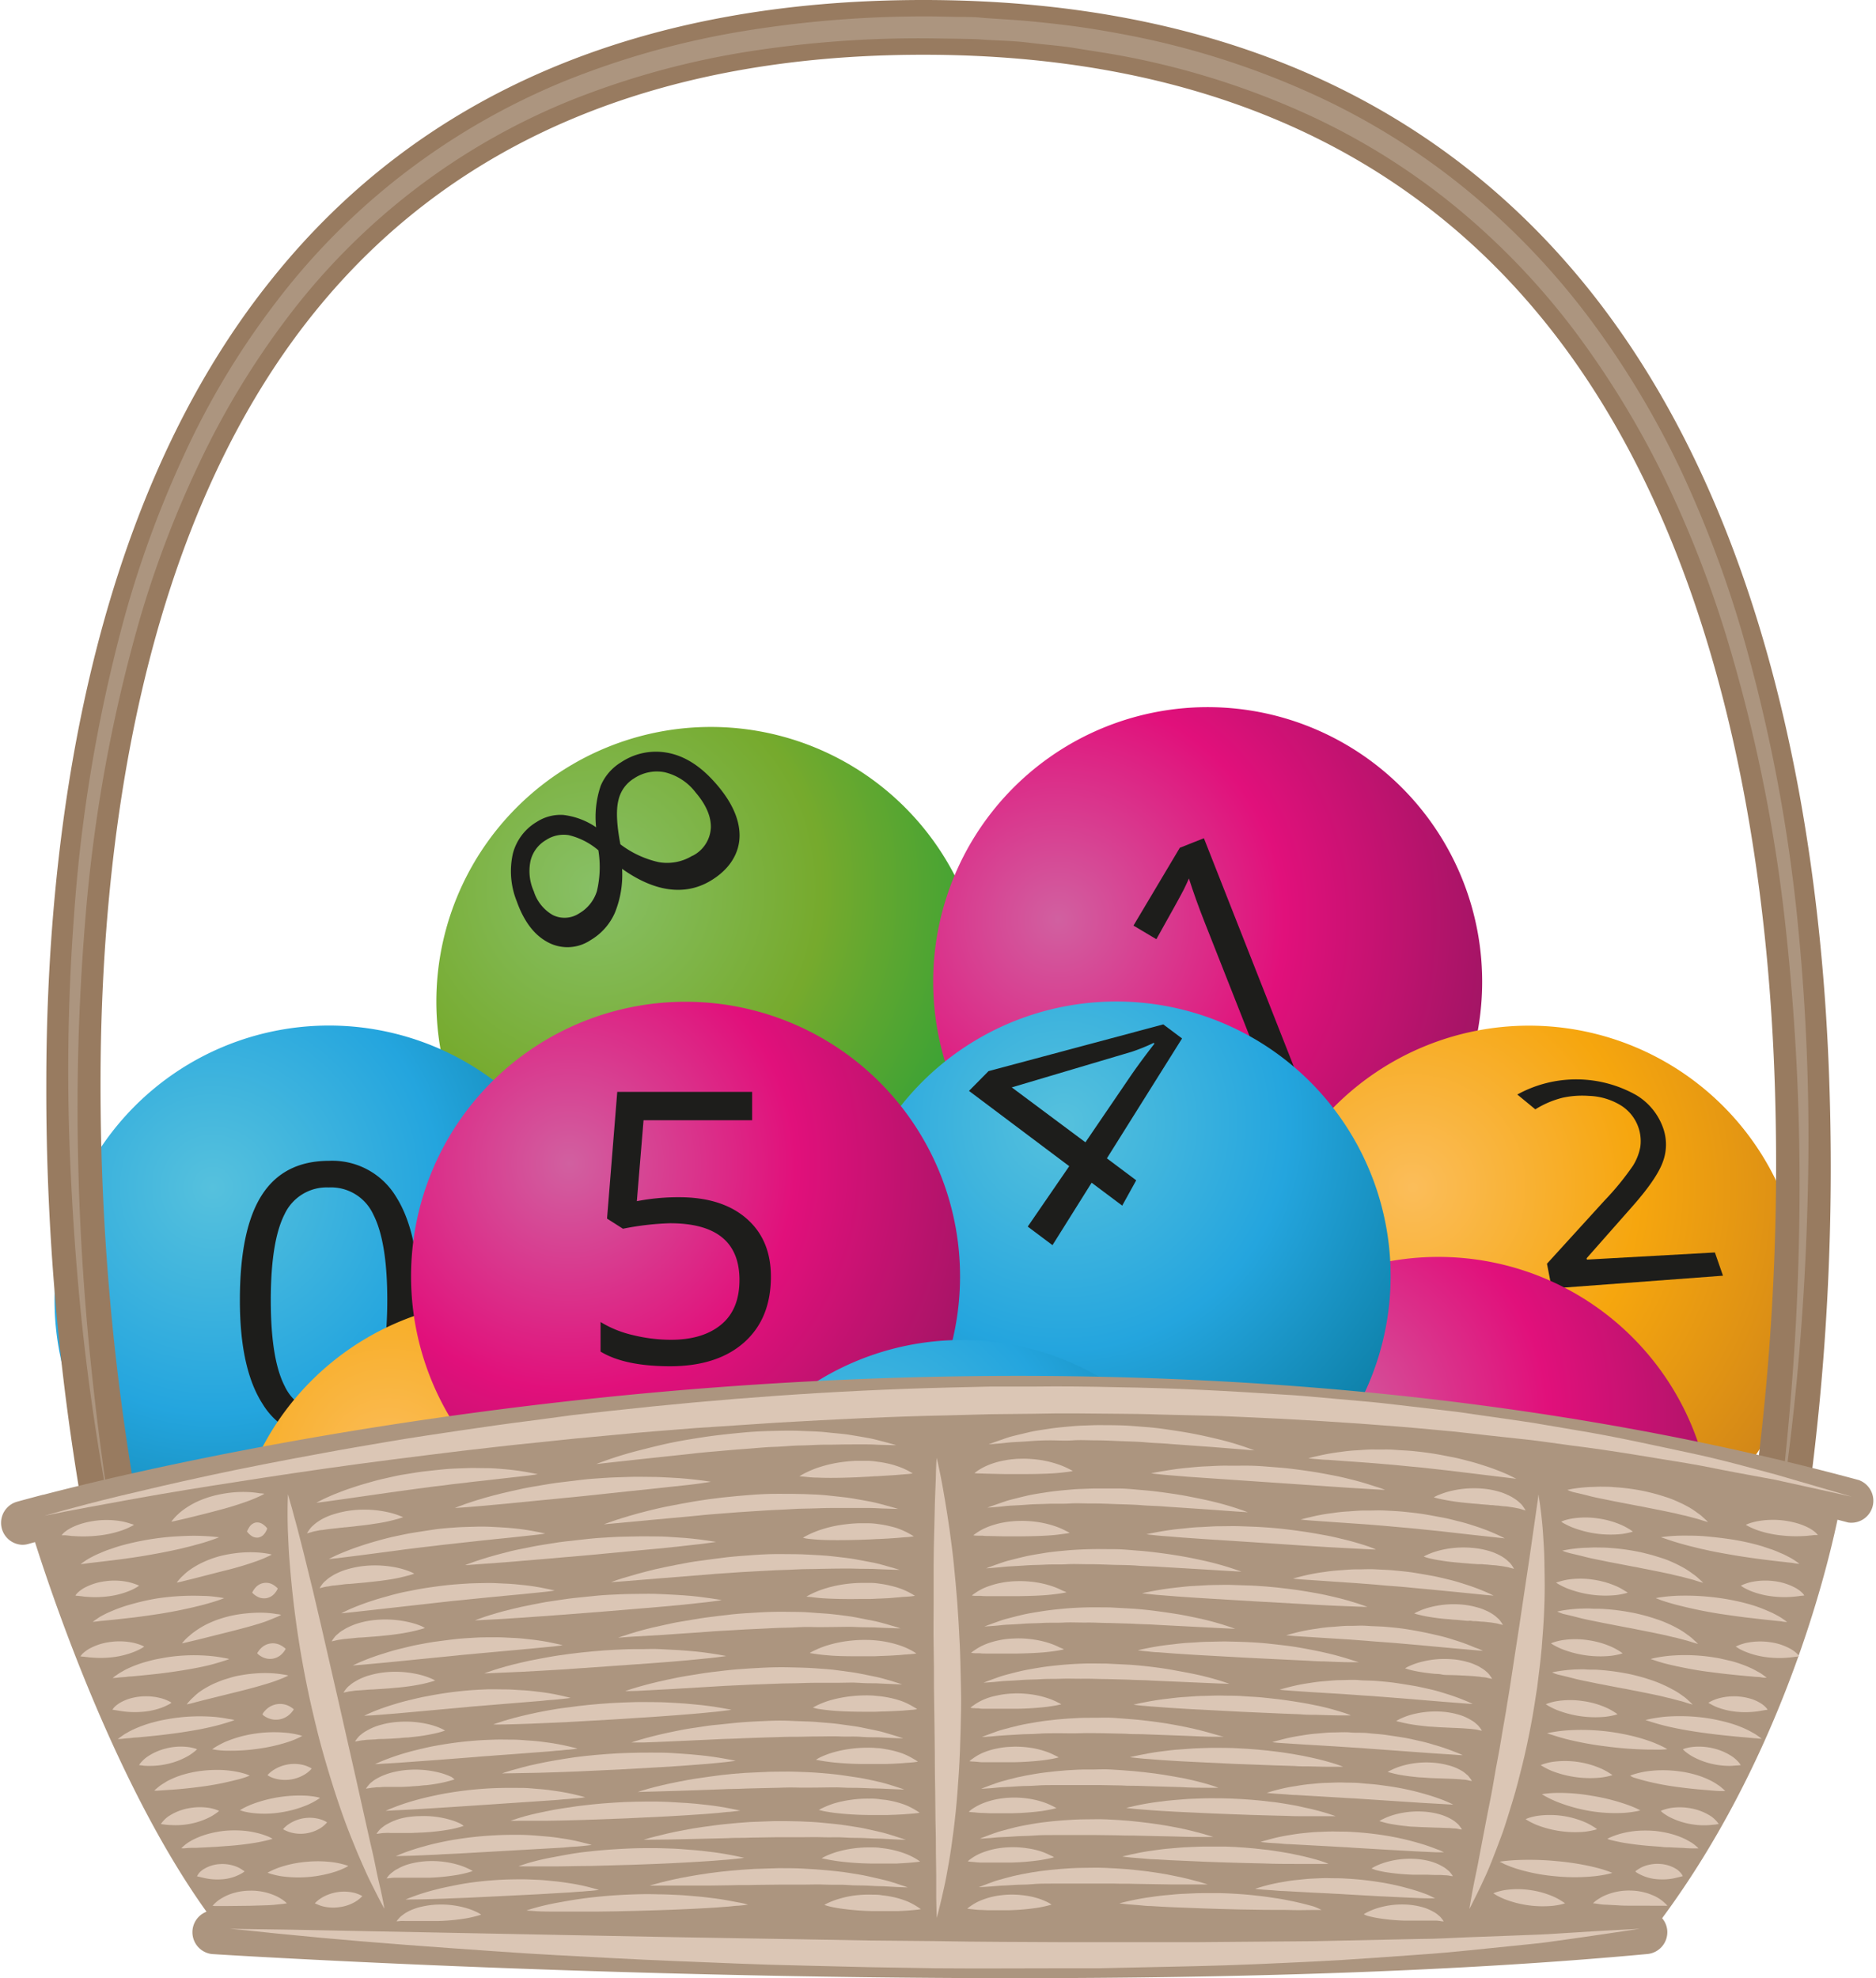 <svg xmlns="http://www.w3.org/2000/svg" xmlns:xlink="http://www.w3.org/1999/xlink" width="120.55mm" height="127.07mm" viewBox="0 0 341.71 360.2">
  <defs>
    <style>
      .cls-1 {
        fill: url(#Безымянный_градиент_17);
      }

      .cls-2 {
        fill: #1d1d1b;
      }

      .cls-3 {
        fill: url(#Безымянный_градиент_17-2);
      }

      .cls-4 {
        fill: url(#Безымянный_градиент_9);
      }

      .cls-5 {
        fill: url(#Безымянный_градиент_16);
      }

      .cls-6 {
        fill: url(#Безымянный_градиент_24);
      }

      .cls-7 {
        fill: url(#Безымянный_градиент_24-2);
      }

      .cls-8 {
        fill: url(#Безымянный_градиент_16-2);
      }

      .cls-9 {
        fill: url(#Безымянный_градиент_9-2);
      }

      .cls-10 {
        fill: url(#Безымянный_градиент_16-3);
      }

      .cls-11 {
        fill: url(#Безымянный_градиент_9-3);
      }

      .cls-12 {
        fill: #987b60;
      }

      .cls-13 {
        fill: #ac957f;
      }

      .cls-14 {
        fill: #dbc6b5;
      }
    </style>
    <radialGradient id="Безымянный_градиент_17" data-name="Безымянный градиент 17" cx="108.29" cy="161.83" r="80.85" gradientUnits="userSpaceOnUse">
      <stop offset="0" stop-color="#88c066"/>
      <stop offset="0.51" stop-color="#76aa2d"/>
      <stop offset="1" stop-color="#2ba037"/>
    </radialGradient>
    <radialGradient id="Безымянный_градиент_17-2" cx="236.95" cy="273.43" r="80.85" xlink:href="#Безымянный_градиент_17"/>
    <radialGradient id="Безымянный_градиент_9" data-name="Безымянный градиент 9" cx="38.74" cy="216.2" r="80.85" gradientUnits="userSpaceOnUse">
      <stop offset="0" stop-color="#56c1dd"/>
      <stop offset="0.51" stop-color="#24a5de"/>
      <stop offset="1" stop-color="#0a7a9f"/>
    </radialGradient>
    <radialGradient id="Безымянный_градиент_16" data-name="Безымянный градиент 16" cx="188.43" cy="167.26" r="80.85" gradientTransform="translate(-43.93 81.04) rotate(-21.54)" gradientUnits="userSpaceOnUse">
      <stop offset="0" stop-color="#d160a0"/>
      <stop offset="0.51" stop-color="#e1107b"/>
      <stop offset="1" stop-color="#a01564"/>
    </radialGradient>
    <radialGradient id="Безымянный_градиент_24" data-name="Безымянный градиент 24" cx="70.88" cy="266.23" r="80.85" gradientUnits="userSpaceOnUse">
      <stop offset="0" stop-color="#fbbd5a"/>
      <stop offset="0.51" stop-color="#f6a60e"/>
      <stop offset="1" stop-color="#d18618"/>
    </radialGradient>
    <radialGradient id="Безымянный_градиент_24-2" cx="257.32" cy="216.21" r="80.85" xlink:href="#Безымянный_градиент_24"/>
    <radialGradient id="Безымянный_градиент_16-2" cx="240.76" cy="258.32" r="80.85" gradientTransform="matrix(1, 0, 0, 1, 0, 0)" xlink:href="#Безымянный_градиент_16"/>
    <radialGradient id="Безымянный_градиент_9-2" cx="183.29" cy="207.52" r="80.85" gradientTransform="translate(124.27 -63.55) rotate(26.93)" xlink:href="#Безымянный_градиент_9"/>
    <radialGradient id="Безымянный_градиент_16-3" cx="103.69" cy="211.86" r="80.85" gradientTransform="matrix(1, 0, 0, 1, 0, 0)" xlink:href="#Безымянный_градиент_16"/>
    <radialGradient id="Безымянный_градиент_9-3" cx="154.02" cy="273.43" r="80.85" xlink:href="#Безымянный_градиент_9"/>
  </defs>
  <g id="Слой_2" data-name="Слой 2">
    <g id="Слой_1-2" data-name="Слой 1">
      <g>
        <g>
          <path class="cls-1" d="M79.48,182.37a50,50,0,1,0,50-50,50,50,0,0,0-50,50Z"/>
          <path class="cls-2" d="M94.13,164.13a14.61,14.61,0,0,1-.71-8.71,9.48,9.48,0,0,1,4.36-5.77,8,8,0,0,1,4.8-1.26,13.36,13.36,0,0,1,6,2.25,17.65,17.65,0,0,1,.84-7.57,9.21,9.21,0,0,1,3.73-4.28,11.42,11.42,0,0,1,8.2-1.76c3,.49,5.85,2.15,8.57,5.12,3.13,3.4,4.8,6.79,4.79,10s-1.81,6.2-5.4,8.3c-4.73,2.75-10.23,1.86-16-2.25a18.34,18.34,0,0,1-1.31,8,10.84,10.84,0,0,1-4.45,5,7.54,7.54,0,0,1-8,.24C97.17,170.1,95.36,167.6,94.13,164.13Zm32-8.29a6.06,6.06,0,0,0,3.35-5.12c.06-2.05-.89-4.22-2.78-6.43a10,10,0,0,0-5.62-3.67,7.47,7.47,0,0,0-5.61,1.13,6.22,6.22,0,0,0-2.82,3.94c-.45,1.77-.34,4.41.35,8.05a18,18,0,0,0,7,3.25A8.77,8.77,0,0,0,126.08,155.84ZM97.23,162.3a7.55,7.55,0,0,0,3.5,4.34,4.86,4.86,0,0,0,4.82-.36,7.08,7.08,0,0,0,3.17-4,19,19,0,0,0,.27-7.45,12.9,12.9,0,0,0-5.4-2.76,5.86,5.86,0,0,0-4.15.9,6,6,0,0,0-2.8,3.75A9,9,0,0,0,97.23,162.3Z"/>
        </g>
        <path class="cls-3" d="M208.13,294a50,50,0,1,0,50-50,50,50,0,0,0-50,50Z"/>
        <g>
          <path class="cls-4" d="M9.93,236.74a50,50,0,1,0,50-50,50,50,0,0,0-50,50Z"/>
          <path class="cls-2" d="M76.27,236.73q0,12.78-4,19.09t-12.33,6.3a13.48,13.48,0,0,1-12.1-6.46q-4.16-6.45-4.15-18.93,0-12.89,4-19.12t12.24-6.24a13.57,13.57,0,0,1,12.19,6.51Q76.27,224.39,76.27,236.73Zm-26.95,0q0,10.76,2.53,15.66a8.46,8.46,0,0,0,8.06,4.91,8.46,8.46,0,0,0,8.11-5q2.52-5,2.52-15.59T68,221.16a8.47,8.47,0,0,0-8.11-4.94,8.47,8.47,0,0,0-8.06,4.88Q49.33,226,49.32,236.73Z"/>
        </g>
        <g>
          <path class="cls-5" d="M173.48,197.15a50,50,0,1,0,28.18-64.91,50,50,0,0,0-28.18,64.91Z"/>
          <path class="cls-2" d="M237.34,198.46l-5.08,2-12.9-32.69c-1.07-2.71-2-5.32-2.8-7.81-.26.61-.57,1.27-.93,2s-2,3.72-5,9.06l-4.17-2.48,8.44-14.17,4.39-1.74Z"/>
        </g>
        <path class="cls-6" d="M42.06,286.78a50,50,0,1,0,50-50,50,50,0,0,0-50,50Z"/>
        <g>
          <path class="cls-7" d="M228.51,236.76a50,50,0,1,0,50-50,50,50,0,0,0-50,50Z"/>
          <path class="cls-2" d="M313.84,232.29l-31.18,2.33-.88-4.51,10.46-11.48a50.6,50.6,0,0,0,5.2-6.36,9.85,9.85,0,0,0,1.34-3.41,7.67,7.67,0,0,0-3.46-7.53,11.87,11.87,0,0,0-5.89-1.78,16.78,16.78,0,0,0-4.82.34,17.19,17.19,0,0,0-4.95,2.11l-3.28-2.7a22.28,22.28,0,0,1,21.58.06,11.38,11.38,0,0,1,5,6.1,9,9,0,0,1-.06,6.07c-.75,2.11-2.66,4.89-5.85,8.47L289,229.12l.06.24,23.31-1.3Z"/>
        </g>
        <path class="cls-8" d="M212,278.87a50,50,0,1,0,50-50,50,50,0,0,0-50,50Z"/>
        <g>
          <path class="cls-9" d="M158.7,209.75A50,50,0,1,0,226,187.8a50,50,0,0,0-67.27,21.95Z"/>
          <path class="cls-2" d="M204.41,219.53l-5.57-4.17-7.13,11.37-4.51-3.38,7.56-11L176.5,198.64l3.56-3.6,31.83-8.51,3.42,2.56-13.69,21.83,5.34,4ZM197.71,208l8-11.74c1.36-2,2.9-4.07,4.58-6.24l-.16-.12a34,34,0,0,1-4,1.62L184.29,198Z"/>
        </g>
        <g>
          <path class="cls-10" d="M74.87,232.41a50,50,0,1,0,50-50,50,50,0,0,0-50,50Z"/>
          <path class="cls-2" d="M123.69,218q7.8,0,12.26,3.86t4.47,10.57q0,7.67-4.87,12t-13.44,4.35c-5.56,0-9.79-.89-12.72-2.67v-5.39a19.6,19.6,0,0,0,5.87,2.38,29.13,29.13,0,0,0,6.92.86c3.95,0,7-.94,9.22-2.8s3.29-4.57,3.29-8.1q0-10.32-12.65-10.32a50.65,50.65,0,0,0-8.57,1l-2.9-1.85,1.86-23.07H137v5.16H117.22L116,218.72A39.86,39.86,0,0,1,123.69,218Z"/>
        </g>
        <path class="cls-11" d="M125.2,294a50,50,0,1,0,50-50,50,50,0,0,0-50,50Z"/>
        <g id="Слой_2-2" data-name="Слой 2">
          <g id="Слой_1-2-2" data-name="Слой 1-2">
            <g id="Слой_2-2-2" data-name="Слой 2-2">
              <g id="Слой_1-2-2-2" data-name="Слой 1-2-2">
                <g>
                  <path class="cls-12" d="M327.56,285.24l-9.76-1.82a448.39,448.39,0,0,0,5.53-84.35c-1.21-42.59-9.71-101.8-43.2-142-26-31.25-63.66-47.1-111.95-47.1-48.44,0-85.75,15.77-110.87,46.86-32.2,39.86-39,98.4-39,140.5a441,441,0,0,0,7.83,83.06l-9.71,2.09a444.4,444.4,0,0,1-8-85.16c0-43.69,7.23-104.61,41.25-146.72C76.69,17,116.59,0,168.18,0c51.39,0,91.64,17.06,119.61,50.7C323.1,93.18,332,154.79,333.27,199A449.48,449.48,0,0,1,327.56,285.24Z"/>
                  <path class="cls-13" d="M21.24,281.4s-.64-2.81-1.62-8.11S17.29,260.19,16,250.2,13.56,228,12.9,214a378.62,378.62,0,0,1,.57-47.16,279.9,279.9,0,0,1,9.37-55.06A191.83,191.83,0,0,1,33.43,83.05,145.63,145.63,0,0,1,49.86,55.56,125.35,125.35,0,0,1,73.15,31.92,127.28,127.28,0,0,1,102.6,14.87,153.3,153.3,0,0,1,135.83,5.6,203.21,203.21,0,0,1,170.49,3l4.31.09c1.44,0,2.87,0,4.33.17,2.91.21,5.82.35,8.72.63s5.78.6,8.64,1,5.73.9,8.57,1.44a149.84,149.84,0,0,1,33,10.33,127.76,127.76,0,0,1,29,17.84,135.16,135.16,0,0,1,22.86,24,162.77,162.77,0,0,1,16.43,27.51,207,207,0,0,1,10.81,28.63,294.83,294.83,0,0,1,10.44,54.87,392.18,392.18,0,0,1,1.7,47.12c-.3,14-1.18,26.24-2.17,36.25s-2.1,17.85-2.94,23.18-1.42,8.18-1.42,8.18.49-2.83,1.19-8.17,1.57-13.2,2.37-23.23,1.43-22.22,1.46-36.21a429.24,429.24,0,0,0-2.44-46.87,289,289,0,0,0-11-54.25,204.31,204.31,0,0,0-11-28.08A166.55,166.55,0,0,0,287.1,60.64a132.14,132.14,0,0,0-22.38-23.32A123.84,123.84,0,0,0,236.51,20.1a145.89,145.89,0,0,0-32.2-9.94c-2.78-.52-5.59-.91-8.38-1.38s-5.67-.64-8.47-1-5.67-.38-8.5-.57c-1.4-.12-2.83-.11-4.29-.15L170.36,7a200.31,200.31,0,0,0-34,2.38,150.42,150.42,0,0,0-32.47,8.92A122.1,122.1,0,0,0,52.49,57.65a149.79,149.79,0,0,0-16.25,26.8A189.55,189.55,0,0,0,25.5,112.6,278.28,278.28,0,0,0,15.57,167,417.42,417.42,0,0,0,14.3,214c.39,14,1.37,26.16,2.44,36.15s2.17,17.83,3,23.15S21.24,281.4,21.24,281.4Z"/>
                </g>
                <g>
                  <path class="cls-13" d="M338.79,269.56c-86.12-23.31-172.83-21-230.4-14.95-50,5.26-87.42,14.16-100.45,17.56H7.85C4.7,273,3,273.47,2.92,273.5a4,4,0,0,0,1.13,7.79,3.86,3.86,0,0,0,1.13-.16l1.19-.33c3.54,11.14,14.94,44.55,31.24,67.3a4,4,0,0,0,1,7.71c1,.07,69.54,4.39,146.41,4.39,38.76,0,79.65-1.1,115.08-4.4a4,4,0,0,0,3.59-4.31,4,4,0,0,0-.93-2.21c21.06-28.45,29.5-61,31.94-72.56l1.95.51a4,4,0,0,0,2.07-7.67h0Z"/>
                  <path class="cls-14" d="M8.09,276l3.6-1c2.35-.63,5.8-1.57,10.23-2.63s9.79-2.32,16-3.66S51.12,266,58.8,264.6c3.83-.72,7.84-1.39,12-2.1s8.45-1.34,12.88-2,9-1.31,13.64-1.89l7-.94,7.23-.8c9.7-1.07,19.75-2,30-2.72s20.64-1.23,31.05-1.49l7.81-.18,7.8,0c5.19-.07,10.36,0,15.49.12,10.25.14,20.34.7,30.09,1.34,2.43.13,4.85.35,7.24.57l7.09.63c2.35.19,4.66.46,6.94.73l6.76.79c2.23.25,4.41.51,6.56.85l6.36.91c2.08.33,4.13.57,6.13.94l5.89,1c7.72,1.26,14.73,2.87,20.9,4.17s11.53,2.84,15.93,4l13.72,4-13.95-3.08L316,268.09c-2.69-.49-5.58-1.14-8.69-1.65-6.23-1-13.26-2.26-21-3.22l-5.89-.81c-2-.27-4.06-.45-6.13-.69-4.17-.43-8.45-1-12.89-1.37-8.86-.84-18.21-1.48-27.9-2l-7.33-.34c-2.46-.12-4.94-.22-7.44-.26l-7.51-.18c-2.52-.1-5.06-.12-7.6-.14-5.1-.05-10.23-.13-15.39,0l-7.74.08-7.76.21c-10.35.2-20.69.73-30.87,1.31l-15.11,1c-5,.41-9.9.75-14.72,1.24l-7.19.67-7,.73c-4.65.45-9.19,1-13.59,1.5-8.84,1.08-17.2,2.13-24.92,3.23s-14.73,2.19-21,3.18-11.68,1.93-16.14,2.75-8.06,1.47-10.46,1.94Z"/>
                  <path class="cls-14" d="M41.86,351.21l11,.16,29.13.57,41.16.8,23.22.39,11.93.21,12,.11c8,.16,16.05.15,24,.2h23.22l21.69-.18,19.43-.41c3,0,5.88-.2,8.63-.3l7.78-.29c2.45-.11,4.74-.16,6.85-.28l5.81-.36c3.5-.24,6.27-.36,8.15-.47l2.88-.16-2.83.42c-1.86.27-4.6.7-8.09,1.19l-5.78.81c-2.11.3-4.39.47-6.83.74-4.88.47-10.39,1.13-16.42,1.54s-12.55.94-19.46,1.27-14.2.69-21.74.85l-11.49.25-5.86.13h-5.9c-7.93,0-16,.07-24,0l-12-.2-12-.29c-7.93-.15-15.7-.53-23.22-.82s-14.81-.72-21.72-1.08S88,355.14,82,354.73c-12-.85-22-1.7-29-2.41-3.51-.32-6.23-.64-8.13-.83Z"/>
                  <path class="cls-14" d="M52.45,272.09l.24.85c.15.57.4,1.36.67,2.4s.63,2.26,1,3.72.79,3.05,1.22,4.82l1.4,5.69,1.49,6.36,3.17,13.82,3.13,13.82,2.7,12.09c.43,1.76.77,3.39,1.06,4.85s.61,2.71.84,3.75c.45,2.09.65,3.31.65,3.31s-.61-1.06-1.58-3c-.49-1-1.09-2.12-1.7-3.47s-1.3-2.9-2-4.61S63.32,333,62.6,331s-1.42-4.08-2.1-6.26-1.36-4.46-2-6.8-1.19-4.69-1.75-7.07a181.38,181.38,0,0,1-4-26.53c-.16-1.82-.22-3.5-.29-5s-.08-2.79-.08-3.86C52.38,273.32,52.45,272.09,52.45,272.09Z"/>
                  <path class="cls-14" d="M170.61,265.45s.33,1.28.77,3.55,1,5.53,1.57,9.44c.26,2,.56,4.08.78,6.33s.46,4.63.64,7.09.33,5,.45,7.6.15,5.23.22,7.86,0,5.27-.07,7.87-.16,5.14-.32,7.61-.34,4.86-.57,7.12-.51,4.39-.79,6.35-.61,3.75-.9,5.34-.63,2.95-.88,4.08c-.52,2.27-.88,3.53-.88,3.53s-.07-1.33-.1-3.64c0-1.13,0-2.54,0-4.14s-.07-3.4-.06-5.37-.09-4.08-.09-6.33-.06-4.6-.09-7.05c0-4.89-.11-10.1-.17-15.29,0-2.61,0-5.22-.06-7.79s0-5.1,0-7.55,0-4.83,0-7.08.06-4.38.11-6.35.08-3.77.13-5.37.12-3,.16-4.15C170.49,266.77,170.61,265.45,170.61,265.45Z"/>
                  <g>
                    <g>
                      <path class="cls-14" d="M57.62,273.64s.57-.33,1.59-.81c.52-.23,1.13-.52,1.87-.81s1.56-.62,2.48-.93,1.9-.64,3-.95,2.19-.64,3.4-.9,2.39-.57,3.65-.76,2.52-.43,3.8-.57,2.56-.29,3.82-.4,2.52-.13,3.73-.18,2.38,0,3.49,0,2.15.08,3.12.17a42.34,42.34,0,0,1,4.64.6c1.13.2,1.74.34,1.74.34s-.64.11-1.76.25l-4.6.52-3,.34c-1.08.13-2.22.23-3.4.39s-2.39.25-3.62.43-2.48.28-3.73.47c-2.5.32-5,.67-7.36,1l-6.43.92-4.58.65Z"/>
                      <path class="cls-14" d="M108.59,266.59a68.35,68.35,0,0,1,8.27-2.6c1.26-.32,2.63-.67,4.09-1s3-.63,4.6-.89,3.26-.53,5-.74,3.4-.38,5.16-.54,3.46-.23,5.17-.27,3.4-.07,5,0,3.21.09,4.7.26,2.9.25,4.19.46,2.47.41,3.51.6,1.93.47,2.67.64c1.47.39,2.3.64,2.3.64s-.88,0-2.39-.05c-.75,0-1.66-.08-2.7-.09s-2.23,0-3.51,0-2.67.06-4.13.05-3,.12-4.61.14-3.24.21-4.92.26-3.39.24-5.09.36-3.4.27-5.1.42-3.32.28-4.92.48l-8.73.93-6.23.68Z"/>
                      <path class="cls-14" d="M82.85,274.59s.69-.3,1.91-.73,3-1,5.14-1.56c1.07-.28,2.26-.57,3.48-.84s2.55-.57,3.92-.79,2.78-.49,4.22-.68l4.38-.53c1.47-.18,2.94-.26,4.39-.36s2.89-.11,4.27-.17,2.73,0,4,0,2.47.07,3.58.13c2.22.1,4.06.31,5.35.47s2,.28,2,.28-.74.14-2,.31c-.64.08-1.42.2-2.31.29l-3,.32c-2.19.23-4.74.53-7.46.79l-8.53.91-8.54.84-3.93.38c-1.24.14-2.43.24-3.53.34-2.19.21-4,.36-5.31.46S82.85,274.59,82.85,274.59Z"/>
                      <path class="cls-14" d="M145.62,268.81a8.13,8.13,0,0,1,.81-.47,18.82,18.82,0,0,1,2.27-1,23.15,23.15,0,0,1,3.29-.89,28,28,0,0,1,3.87-.45c.67,0,1.34,0,2,0s1.3.06,1.93.16a18.06,18.06,0,0,1,1.79.3,14.72,14.72,0,0,1,1.58.42,13.58,13.58,0,0,1,2.27.94c.52.28.81.48.81.48s-.35.06-.93.11l-1,.08-1.33.11-3.25.2c-.57,0-1.2.08-1.83.1L156,269c-2.52.1-5.07.15-7,.06-1,0-1.81-.1-2.4-.16S145.62,268.81,145.62,268.81Z"/>
                      <path class="cls-14" d="M73.43,276.26s-.29.11-.79.26-1.21.33-2,.51-1.82.35-2.84.49c-.51.09-1,.15-1.58.22s-1.09.11-1.62.19l-1.62.17c-.26,0-.52.06-.79.07l-.76.09c-1,.1-1.93.21-2.73.34-.38,0-.76.11-1.14.18a6.34,6.34,0,0,0-.86.21l-.79.22a6.62,6.62,0,0,1,.46-.71,3.47,3.47,0,0,1,.66-.72,6.25,6.25,0,0,1,1-.78,7.83,7.83,0,0,1,1.3-.72,10.18,10.18,0,0,1,1.51-.57,17.28,17.28,0,0,1,3.4-.71,19.88,19.88,0,0,1,6.39.35,14.76,14.76,0,0,1,2.06.61C72.91,276.05,73.18,276.15,73.43,276.26Z"/>
                    </g>
                    <g>
                      <path class="cls-14" d="M59.89,283.89s.56-.31,1.56-.77c1.4-.61,2.82-1.16,4.26-1.63.9-.31,1.88-.6,2.93-.9s2.15-.59,3.32-.84,2.35-.51,3.58-.7,2.48-.39,3.73-.57,2.52-.26,3.76-.35,2.47-.1,3.66-.14,2.33,0,3.4.06,2.11.11,3,.2a40.47,40.47,0,0,1,4.53.64c1.1.2,1.7.35,1.7.35s-.63.11-1.72.24l-4.53.49-3,.3c-1.06.13-2.18.22-3.33.36l-3.56.39c-1.2.15-2.44.25-3.66.42-2.46.28-4.91.57-7.22.89l-6.26.82-4.53.57Z"/>
                      <path class="cls-14" d="M110,277.56s.79-.32,2.2-.78,3.45-1.08,5.92-1.7c1.24-.3,2.58-.63,4-.89s2.94-.57,4.53-.83,3.2-.48,4.86-.67,3.36-.33,5.06-.47,3.39-.21,5.09-.21,3.33,0,4.92.05,3.14.11,4.6.29,2.83.27,4.09.49,2.42.42,3.44.62,1.89.47,2.61.65c1.44.39,2.26.64,2.26.64s-.85,0-2.33-.06c-.74,0-1.63-.09-2.65-.1s-2.18,0-3.43,0-2.62,0-4.05,0-2.95.1-4.54.11-3.17.17-4.81.22-3.31.2-5,.29-3.33.23-5,.36-3.25.24-4.81.42l-8.56.79-6.09.57Z"/>
                      <path class="cls-14" d="M84.7,285s.68-.29,1.89-.7,2.93-.95,5-1.48c1-.27,2.2-.57,3.4-.79s2.5-.54,3.85-.73,2.72-.47,4.14-.62l4.3-.48c1.46-.16,2.88-.22,4.31-.31s2.83-.08,4.18-.12,2.67,0,3.92,0,2.43.09,3.51.17c2.17.11,4,.34,5.23.52s2,.3,2,.3-.72.13-2,.29c-.62.07-1.39.18-2.26.26l-2.93.33c-2.15.22-4.65.49-7.32.71l-8.33.79-8.38.73-3.86.32c-1.22.12-2.39.2-3.46.29-2.15.17-4,.3-5.22.38Z"/>
                      <path class="cls-14" d="M146.26,280q.39-.24.81-.45a17.68,17.68,0,0,1,2.2-.93,22.67,22.67,0,0,1,3.24-.84,28.3,28.3,0,0,1,3.8-.41c.65,0,1.3,0,1.95,0s1.26.08,1.88.17a17.36,17.36,0,0,1,1.75.32c.57.14,1.07.25,1.55.42a14,14,0,0,1,2.22,1c.27.15.53.3.79.47,0,0-.34.06-.92.12l-1,.07-1.3.11-1.51.1-1.7.09c-.57,0-1.18.07-1.78.08l-1.85.07c-2.46.06-5,.08-6.88,0-1-.06-1.76-.13-2.34-.2S146.26,280,146.26,280Z"/>
                      <path class="cls-14" d="M75.45,286.55s-.29.11-.78.25-1.18.32-2,.5-1.78.34-2.79.47c-.5.08-1,.13-1.56.19l-1.59.18-3.1.28c-.5,0-1,.08-1.42.13l-1.27.15c-.37,0-.73.09-1.09.16A6.11,6.11,0,0,0,59,289c-.47.13-.79.19-.79.19a6.36,6.36,0,0,1,.46-.69,3.37,3.37,0,0,1,.67-.69,5.21,5.21,0,0,1,1-.76,7.5,7.5,0,0,1,1.28-.69,9.66,9.66,0,0,1,1.5-.57,17.32,17.32,0,0,1,3.34-.66,19.47,19.47,0,0,1,6.23.41,14.36,14.36,0,0,1,2,.64A5.63,5.63,0,0,1,75.45,286.55Z"/>
                    </g>
                    <g>
                      <path class="cls-14" d="M62.15,293.77s.57-.3,1.55-.75a44.51,44.51,0,0,1,4.22-1.58c.88-.3,1.85-.56,2.88-.85s2.12-.57,3.26-.79,2.32-.47,3.53-.65,2.44-.35,3.67-.49,2.47-.22,3.69-.3,2.43-.08,3.59-.11,2.26.06,3.35.1,2.07.13,3,.23a39.49,39.49,0,0,1,4.45.67c1.07.21,1.7.37,1.7.37s-.62.11-1.7.23l-4.43.45-3,.28-3.27.32-3.49.35c-1.19.14-2.4.22-3.6.37l-13.29,1.49-4.43.49Z"/>
                      <path class="cls-14" d="M111.31,288.09s.77-.31,2.17-.74,3.4-1,5.81-1.59c1.22-.27,2.54-.56,4-.84s2.88-.56,4.43-.75,3.14-.44,4.77-.62,3.29-.29,4.95-.41,3.32-.18,5-.16,3.26,0,4.82.1,3.07.14,4.5.32,2.78.29,4,.52,2.36.43,3.36.63,1.85.47,2.55.66c1.41.39,2.2.64,2.2.64s-.84,0-2.27-.06c-.72,0-1.6-.08-2.6-.11s-2.13,0-3.36-.05-2.57,0-4,0-2.89.08-4.42.08-3.11.14-4.71.17-3.24.17-4.88.24-3.26.19-4.87.3-3.19.2-4.72.35l-8.39.67-6,.49Z"/>
                      <path class="cls-14" d="M86.51,295.05s.66-.28,1.84-.67,2.9-.91,5-1.41c1-.25,2.17-.51,3.37-.74s2.46-.5,3.78-.68,2.68-.42,4.07-.57l4.22-.43c1.39-.14,2.83-.18,4.23-.25s2.78-.05,4.11-.08,2.62,0,3.84.07,2.37.11,3.43.19c2.13.14,3.9.39,5.14.57s1.93.31,1.93.31-.71.13-1.94.28c-.62.08-1.37.17-2.23.25l-2.87.31c-2.11.19-4.53.44-7.19.64l-8.21.68-8.22.63-3.78.27c-1.21.1-2.35.17-3.4.23-2.12.15-3.88.24-5.1.3Z"/>
                      <path class="cls-14" d="M146.89,290.73a7.74,7.74,0,0,1,.8-.44,16.52,16.52,0,0,1,2.17-.9,22.63,22.63,0,0,1,3.17-.8,25.74,25.74,0,0,1,3.72-.36c.64,0,1.27,0,1.91,0s1.23.09,1.84.18a16.45,16.45,0,0,1,1.7.33c.57.14,1.05.26,1.51.42a13,13,0,0,1,2.16.95c.27.15.53.3.78.47,0,0-.34.06-.9.12l-1,.07c-.38,0-.81.08-1.27.1L162,291l-1.64.08c-.57,0-1.13.06-1.74.07l-1.8,0c-2.42.05-4.86,0-6.74-.11-.93-.06-1.73-.15-2.26-.23Z"/>
                      <path class="cls-14" d="M77.39,296.44s-.28.11-.76.24-1.17.31-2,.48-1.75.33-2.74.45q-.75.11-1.53.18l-1.56.16-3.06.23c-.49,0-1,.07-1.39.11l-1.25.12a9.79,9.79,0,0,0-1.07.14,5.91,5.91,0,0,0-.84.15c-.47.12-.78.17-.78.17a6.11,6.11,0,0,1,.46-.67,3.22,3.22,0,0,1,.66-.67,5,5,0,0,1,1-.73,8.44,8.44,0,0,1,1.26-.67,11.52,11.52,0,0,1,1.48-.56,16,16,0,0,1,3.29-.61,18.94,18.94,0,0,1,6.14.47,13.6,13.6,0,0,1,2,.64A6.24,6.24,0,0,1,77.39,296.44Z"/>
                    </g>
                    <g>
                      <path class="cls-14" d="M64.27,303.26s.57-.29,1.53-.7A41.33,41.33,0,0,1,70,301.05c.87-.28,1.82-.57,2.83-.81s2.08-.53,3.21-.74,2.26-.44,3.47-.6,2.39-.32,3.6-.45,2.43-.19,3.63-.26,2.38-.05,3.52-.06,2.27.08,3.29.12,2,.15,2.94.26a37.86,37.86,0,0,1,4.37.7c1.05.21,1.64.37,1.64.37s-.62.1-1.7.22l-4.36.42-6.11.56-3.43.31c-1.16.13-2.35.2-3.53.34l-13.07,1.3-4.35.4Z"/>
                      <path class="cls-14" d="M112.59,298.21s.77-.29,2.13-.71,3.33-1,5.72-1.49c1.19-.26,2.48-.57,3.87-.78s2.83-.51,4.34-.7,3.08-.4,4.68-.57,3.23-.25,4.85-.35,3.26-.14,4.87-.12,3.19,0,4.73.14,3,.17,4.4.36,2.72.3,3.93.56,2.31.44,3.28.65,1.81.47,2.5.66c1.38.39,2.15.65,2.15.65s-.83,0-2.27-.07c-.71,0-1.56-.08-2.55-.11s-2.09,0-3.29-.07-2.52,0-3.89,0-2.83.06-4.33,0-3.05.12-4.63.13-3.18.14-4.77.2-3.2.15-4.78.25-3.14.15-4.64.29l-8.23.57-5.84.34Z"/>
                      <path class="cls-14" d="M88.2,304.71s.66-.26,1.83-.64,2.83-.86,4.89-1.33c1-.24,2.13-.48,3.3-.69s2.42-.46,3.72-.64c2.58-.39,5.36-.68,8.14-.89,1.39-.09,2.78-.16,4.15-.21s2.72,0,4-.05,2.57.08,3.76.12,2.33.13,3.4.22c2.09.15,3.82.42,5,.61s1.89.33,1.89.33-.69.12-1.91.26c-.6.07-1.34.16-2.18.23l-2.83.28c-2.07.19-4.48.39-7.06.57l-8.06.57-8.07.56c-2.58.14-5,.31-7.06.4s-3.8.18-5,.22S88.2,304.71,88.2,304.71Z"/>
                      <path class="cls-14" d="M147.49,301a5.93,5.93,0,0,1,.78-.43,16.4,16.4,0,0,1,2.13-.87,22.38,22.38,0,0,1,3.11-.76,24.89,24.89,0,0,1,3.66-.33c.63,0,1.25,0,1.87.05a19.47,19.47,0,0,1,5,1,13,13,0,0,1,2.12.95,7.25,7.25,0,0,1,.75.47s-.32.06-.88.11l-1,.08c-.38,0-.8.08-1.25.1l-1.46.09-1.61.07c-.56,0-1.13.06-1.69.06l-1.77,0c-2.37,0-4.76,0-6.6-.19-.92-.07-1.7-.17-2.27-.26S147.49,301,147.49,301Z"/>
                      <path class="cls-14" d="M79.26,306s-.28.11-.75.24-1.13.31-1.94.47-1.7.31-2.7.43c-.49.06-1,.12-1.5.16l-1.54.14-3,.2c-.48,0-.94.05-1.37.08l-1.23.09c-.38,0-.74.06-1.06.11a6,6,0,0,0-.83.13c-.46.1-.77.15-.77.15a6,6,0,0,1,.46-.66,3.39,3.39,0,0,1,.66-.65,5.26,5.26,0,0,1,1-.71,8.67,8.67,0,0,1,1.25-.64,9.35,9.35,0,0,1,1.46-.51,16.08,16.08,0,0,1,3.23-.57,18.75,18.75,0,0,1,6,.53,13.31,13.31,0,0,1,1.93.66A5.71,5.71,0,0,1,79.26,306Z"/>
                    </g>
                    <g>
                      <path class="cls-14" d="M66.33,312.42s.57-.29,1.51-.69a42.37,42.37,0,0,1,4.1-1.44c.86-.27,1.79-.52,2.8-.76s2.05-.5,3.16-.69a67.7,67.7,0,0,1,7-1c1.19-.11,2.38-.17,3.56-.22s2.34,0,3.46,0,2.21.1,3.23.15,2,.17,2.89.28a37,37,0,0,1,4.29.73c1,.22,1.6.39,1.6.39s-.6.09-1.64.2c-.52.05-1.13.13-1.87.17s-1.53.16-2.41.22l-6,.49-3.4.28c-1.14.11-2.31.17-3.48.3L72.24,312l-4.29.34Z"/>
                      <path class="cls-14" d="M113.86,307.94s.75-.29,2.09-.68,3.28-.92,5.62-1.41c1.17-.25,2.44-.52,3.8-.73s2.78-.47,4.27-.65,3-.37,4.59-.5,3.17-.22,4.76-.3,3.2-.11,4.78-.07,3.12.06,4.62.17,3,.19,4.32.39,2.66.32,3.85.57,2.26.44,3.21.65,1.77.48,2.44.66c1.35.4,2.11.66,2.11.66s-.81,0-2.2-.07l-2.5-.12c-1,0-2.06,0-3.23-.09s-2.47,0-3.82,0-2.77,0-4.24,0-3,.1-4.53.1-3.12.11-4.69.15-3.14.13-4.69.2-3.07.13-4.53.24l-8.1.48-5.75.3Z"/>
                      <path class="cls-14" d="M89.85,314s.65-.25,1.8-.61,2.83-.82,4.81-1.26c1-.23,2.09-.45,3.25-.66s2.38-.42,3.66-.56c2.54-.37,5.26-.63,8-.8,1.37-.08,2.74-.13,4.08-.17s2.68,0,4,0,2.52.09,3.7.15,2.26.15,3.3.26c2.05.17,3.75.44,4.93.64s1.86.34,1.86.34-.69.11-1.88.25c-.59.07-1.32.15-2.14.22s-1.76.19-2.78.26c-2,.17-4.39.36-6.93.53l-7.92.51-7.93.45c-2.54.11-4.9.24-6.94.31s-3.74.13-4.94.15S89.85,314,89.85,314Z"/>
                      <path class="cls-14" d="M148.07,310.94a8,8,0,0,1,.77-.42,16.53,16.53,0,0,1,2.09-.83A22.68,22.68,0,0,1,154,309a25.17,25.17,0,0,1,3.58-.29,16,16,0,0,1,1.83.07c.6.06,1.19.1,1.77.21a17.35,17.35,0,0,1,3.08.77,12.86,12.86,0,0,1,2.06,1,7,7,0,0,1,.74.46,7.82,7.82,0,0,1-.87.12c-.27,0-.56.05-1,.08s-.78.08-1.23.09l-1.42.07-1.58.06c-.57,0-1.14.05-1.7.05h-1.74c-2.32,0-4.66-.07-6.47-.26-.9-.09-1.65-.2-2.19-.29Z"/>
                      <path class="cls-14" d="M81.06,315.12s-.27.1-.74.24-1.14.3-1.92.45-1.7.31-2.65.41l-1.48.16c-.5,0-1,.06-1.51.11l-1.5.1-1.45.06c-.47,0-.92,0-1.34.07l-1.22.06a7.75,7.75,0,0,0-1,.09,5.58,5.58,0,0,0-.82.11c-.46.09-.76.13-.76.13a4.7,4.7,0,0,1,.46-.64,3,3,0,0,1,.65-.64,5.38,5.38,0,0,1,1-.68,9.56,9.56,0,0,1,1.24-.62,10,10,0,0,1,1.43-.48,15,15,0,0,1,3.18-.52,18.12,18.12,0,0,1,5.91.56,12.8,12.8,0,0,1,1.88.68A5.85,5.85,0,0,1,81.06,315.12Z"/>
                    </g>
                    <g>
                      <path class="cls-14" d="M68.32,321.24s.53-.28,1.49-.66a40.9,40.9,0,0,1,4-1.38c.85-.25,1.78-.49,2.76-.72s2-.47,3.1-.65a66.13,66.13,0,0,1,6.85-.88c1.17-.1,2.35-.14,3.5-.18s2.3,0,3.4,0,2.17.12,3.17.18,2,.18,2.83.3a39.92,39.92,0,0,1,4.21.76c1,.23,1.57.39,1.57.39s-.56.09-1.61.2c-.51,0-1.14.12-1.84.16s-1.51.15-2.38.2l-5.9.45-3.31.24c-1.13.11-2.27.15-3.4.27l-6.73.52-5.91.43c-1.73.13-3.18.22-4.21.27Z"/>
                      <path class="cls-14" d="M115,317.29s.74-.27,2.06-.64,3.22-.87,5.52-1.33c1.13-.24,2.4-.49,3.73-.68s2.73-.44,4.19-.57,3-.33,4.54-.45,3.11-.19,4.67-.26a45.66,45.66,0,0,1,4.68,0c1.55.08,3.07.08,4.53.21s2.89.21,4.23.41,2.61.33,3.77.57,2.22.45,3.15.66,1.73.48,2.39.67c1.32.39,2.06.65,2.06.65s-.8,0-2.16-.07l-2.45-.12c-1,0-2,0-3.18-.09s-2.41,0-3.73-.06-2.73,0-4.17,0-2.94.07-4.45.06-3.06.09-4.6.11l-4.6.16c-1.51.1-3,.09-4.45.18l-7.93.36c-2.33.11-4.28.18-5.67.23Z"/>
                      <path class="cls-14" d="M91.44,322.92s.63-.25,1.77-.57,2.75-.79,4.73-1.19c1-.22,2.06-.43,3.2-.62s2.35-.4,3.59-.57c2.5-.33,5.18-.56,7.86-.71,1.34-.06,2.68-.1,4-.12s2.62,0,3.88,0,2.48.11,3.63.18,2.26.17,3.24.27c2,.19,3.67.47,4.84.68s1.82.35,1.82.35-.67.11-1.84.24c-.57.06-1.3.14-2.11.21s-1.73.17-2.73.23c-2,.16-4.32.33-6.8.47s-5.13.3-7.78.44l-7.78.36c-2.49.09-4.82.19-6.8.23s-3.67.08-4.85.09S91.44,322.92,91.44,322.92Z"/>
                      <path class="cls-14" d="M148.62,320.43a6.93,6.93,0,0,1,.75-.43,15.31,15.31,0,0,1,2.07-.81,20.36,20.36,0,0,1,3-.68,23.05,23.05,0,0,1,3.51-.27,15.05,15.05,0,0,1,1.78.07c.57,0,1.16.12,1.74.22a16.68,16.68,0,0,1,3,.79,12.46,12.46,0,0,1,2,1,6.76,6.76,0,0,1,.72.46s-.32.06-.85.12l-.94.08c-.38,0-.77.07-1.21.09l-1.4.08-1.55.06c-.53,0-1.08,0-1.64,0h-1.7a58.58,58.58,0,0,1-6.35-.32c-.87-.1-1.62-.22-2.15-.31Z"/>
                      <path class="cls-14" d="M82.79,324s-.27.1-.73.23-1.13.3-1.88.45-1.67.29-2.61.39c-.47,0-1,.1-1.45.13s-1,.06-1.49.11l-1.47.07-1.43,0c-.46,0-.9,0-1.32,0a9.4,9.4,0,0,0-1.19.05c-.37,0-.71,0-1,.06a5.58,5.58,0,0,0-.81.09c-.45.08-.75.11-.75.11a4,4,0,0,1,.46-.62,3,3,0,0,1,.65-.63,5.75,5.75,0,0,1,1-.66,9.15,9.15,0,0,1,1.23-.57,10.09,10.09,0,0,1,1.41-.46,15.81,15.81,0,0,1,3.13-.49,17.78,17.78,0,0,1,5.81.6,13.55,13.55,0,0,1,1.84.68A5.44,5.44,0,0,1,82.79,324Z"/>
                    </g>
                    <g>
                      <path class="cls-14" d="M70.24,329.74s.53-.26,1.48-.63a39.11,39.11,0,0,1,4-1.32c.83-.24,1.75-.47,2.72-.68s2-.44,3.06-.61a66.64,66.64,0,0,1,6.76-.8c1.13-.08,2.3-.12,3.44-.14s2.27,0,3.34,0,2.13.13,3.12.2,1.92.19,2.78.32a38.52,38.52,0,0,1,4.13.78c1,.24,1.54.4,1.54.4s-.56.09-1.58.19c-.51,0-1.14.11-1.81.15s-1.48.14-2.33.19l-12.42.84-6.63.44-5.8.36c-1.7.1-3.14.17-4.15.21Z"/>
                      <path class="cls-14" d="M116.16,326.3s.73-.26,2-.61,3.17-.82,5.43-1.26c1.13-.22,2.36-.46,3.67-.64s2.69-.4,4.12-.57,2.92-.3,4.43-.4l4.59-.21c1.54,0,3.08-.06,4.59,0s3,.1,4.46.23,2.83.23,4.15.44,2.55.35,3.69.57,2.18.46,3.09.67,1.7.49,2.34.67c1.29.4,2,.66,2,.66s-.78,0-2.12-.07l-2.41-.11c-.93,0-2-.05-3.11-.1s-2.37,0-3.67-.08-2.67,0-4.09,0-2.88.05-4.36,0-3,.06-4.53.07l-4.53.11c-1.49.09-3,.06-4.38.14l-7.79.27c-2.27.08-4.2.12-5.54.16Z"/>
                      <path class="cls-14" d="M93,331.54s.63-.23,1.74-.57,2.72-.75,4.66-1.13c1-.21,2-.41,3.15-.57s2.31-.37,3.54-.5c2.46-.31,5.09-.51,7.72-.64,1.32-.05,2.64-.08,3.94-.09s2.58,0,3.81.06,2.43.14,3.56.21,2.2.19,3.19.3c2,.2,3.6.49,4.74.71s1.79.37,1.79.37-.66.1-1.81.22c-.57,0-1.27.13-2.07.19s-1.7.16-2.68.22c-2,.14-4.24.29-6.69.42s-5,.25-7.65.37l-7.65.28c-2.45.06-4.73.14-6.69.15l-4.77,0C93.64,331.57,93,331.54,93,331.54Z"/>
                      <path class="cls-14" d="M149.15,329.57a6.65,6.65,0,0,1,.75-.39,15.52,15.52,0,0,1,2-.79,19.77,19.77,0,0,1,3-.65,20.86,20.86,0,0,1,3.44-.23,10.5,10.5,0,0,1,1.77.09c.56.09,1.13.11,1.69.22a17.72,17.72,0,0,1,3,.8,12.36,12.36,0,0,1,2,1,5.64,5.64,0,0,1,.7.46s-.31.06-.83.12l-2.12.17-1.37.07-1.52.05c-.52,0-1.07,0-1.61,0H158.3a56.46,56.46,0,0,1-6.23-.38c-.86-.11-1.59-.24-2.11-.34Z"/>
                      <path class="cls-14" d="M84.46,332.47s-.27.1-.72.23-1.09.29-1.85.43a40,40,0,0,1-5.45.57l-1.45.06-1.4,0H71.11a8.53,8.53,0,0,0-1,0,7.41,7.41,0,0,0-.8.07c-.44.07-.74.1-.74.1a5.52,5.52,0,0,1,.46-.62,3.36,3.36,0,0,1,.65-.6,4.66,4.66,0,0,1,1-.64,8.37,8.37,0,0,1,1.21-.57,9.36,9.36,0,0,1,1.39-.44,14.57,14.57,0,0,1,3.09-.36,17.17,17.17,0,0,1,5.66.67,11.75,11.75,0,0,1,1.82.69A6,6,0,0,1,84.46,332.47Z"/>
                    </g>
                    <g>
                      <path class="cls-14" d="M72.09,338s.51-.25,1.45-.61c1.29-.48,2.6-.9,3.93-1.25.82-.24,1.7-.45,2.68-.66s2-.41,3-.56a64.25,64.25,0,0,1,6.63-.71c1.13-.07,2.27-.1,3.4-.11s2.22,0,3.28.06,2.09.16,3.07.24,1.88.2,2.73.34a33.32,33.32,0,0,1,4,.8c1,.23,1.52.41,1.52.41s-.57.08-1.57.18c-.49.05-1.09.11-1.78.14s-1.45.14-2.29.18L90,337.14l-6.52.37-3,.14c-.95.08-1.87.1-2.71.14-1.7.08-3.09.13-4.08.15S72.09,338,72.09,338Z"/>
                      <path class="cls-14" d="M117.25,335s.72-.25,2-.57,3.12-.79,5.35-1.19c1.13-.21,2.32-.43,3.61-.6s2.64-.37,4-.5,2.86-.28,4.35-.37l4.53-.17c1.51,0,3,0,4.53.05s3,.13,4.37.27,2.78.25,4.07.46,2.51.36,3.62.61l3,.68c.9.22,1.67.49,2.3.68,1.27.39,2,.65,2,.65s-.77,0-2.08-.07l-2.36-.13c-.91,0-1.94-.05-3.05-.11s-2.33,0-3.61-.1-2.62,0-4-.05-2.83,0-4.28,0-2.95,0-4.43,0l-4.44.07c-1.46.08-2.9,0-4.3.1l-7.64.18c-2.27.06-4.13.08-5.45.09Z"/>
                      <path class="cls-14" d="M94.44,339.83s.61-.23,1.69-.57a45.16,45.16,0,0,1,4.6-1.08c1-.19,2-.38,3.1-.57s2.26-.35,3.47-.47c2.42-.28,5-.45,7.6-.56,1.3-.05,2.59-.06,3.87-.06s2.53.05,3.74.09,2.39.16,3.5.24,2.16.2,3.13.32c1.93.22,3.54.52,4.65.74s1.76.38,1.76.38-.65.1-1.79.21c-.56.06-1.25.13-2,.18s-1.7.15-2.64.2c-1.94.13-4.18.26-6.58.38s-5,.21-7.52.3l-7.52.21c-2.4,0-4.65.08-6.58.08s-3.55,0-4.68,0S94.44,339.83,94.44,339.83Z"/>
                      <path class="cls-14" d="M149.66,338.37c.24-.14.49-.27.74-.39a15.53,15.53,0,0,1,2-.76,19.19,19.19,0,0,1,2.9-.62,21.56,21.56,0,0,1,3.4-.21c.57,0,1.14,0,1.73.11a17.66,17.66,0,0,1,4.53,1.05,12.9,12.9,0,0,1,1.94.95c.24.15.47.3.69.47,0,0-.31.06-.82.11s-1.24.12-2.08.17l-1.35.08-1.49,0h-3.22a51.82,51.82,0,0,1-6.1-.44c-.85-.12-1.56-.25-2.07-.36Z"/>
                      <path class="cls-14" d="M86.1,340.69s-.26.1-.7.23-1.09.28-1.83.43a38.8,38.8,0,0,1-5.37.56l-1.43,0H71.94a6.81,6.81,0,0,0-.78.05c-.44.06-.74.08-.74.08a5.3,5.3,0,0,1,.46-.6,3.78,3.78,0,0,1,.64-.56,4.61,4.61,0,0,1,1-.63,7.59,7.59,0,0,1,1.19-.56A9.58,9.58,0,0,1,75,339.3a15.45,15.45,0,0,1,3-.41,17,17,0,0,1,5.59.71,12.89,12.89,0,0,1,1.78.7A7.16,7.16,0,0,1,86.1,340.69Z"/>
                    </g>
                    <g>
                      <path class="cls-14" d="M73.87,345.89s.51-.24,1.43-.57a37.8,37.8,0,0,1,3.88-1.2c.81-.22,1.7-.42,2.64-.61s1.94-.4,3-.57a64.85,64.85,0,0,1,6.52-.66c1.13-.06,2.23-.07,3.33-.08s2.18.05,3.23.09,2.05.16,3,.25,1.86.22,2.69.35a35.67,35.67,0,0,1,4,.82c.95.25,1.49.42,1.49.42s-.57.09-1.53.18c-.49,0-1.08.1-1.75.13s-1.44.12-2.27.16l-5.62.33-6.41.32-6.41.31-3,.11c-.94.06-1.84.07-2.67.1-1.65.06-3,.09-4,.1S73.87,345.89,73.87,345.89Z"/>
                      <path class="cls-14" d="M118.33,343.36s.71-.24,2-.57,3.07-.75,5.26-1.13c1.1-.19,2.27-.4,3.55-.57s2.59-.34,4-.46,2.84-.25,4.28-.32l4.43-.14c1.48,0,3,0,4.43.08s2.9.16,4.29.3,2.73.26,4,.47,2.46.38,3.56.63,2.09.47,3,.69,1.63.49,2.27.67c1.24.4,1.94.66,1.94.66s-.76,0-2.05-.07l-2.32-.13c-.9,0-1.91-.06-3-.12s-2.27,0-3.54-.11-2.58,0-4-.07-2.78,0-4.21,0h-4.35l-4.3.05c-1.43.06-2.83,0-4.23.06l-4,.06-3.56,0c-2.2,0-4,0-5.34,0Z"/>
                      <path class="cls-14" d="M95.88,347.88s.61-.22,1.7-.52,2.64-.68,4.53-1c.94-.18,2-.36,3-.51s2.23-.32,3.4-.43c2.38-.26,4.92-.42,7.47-.49q1.92-.06,3.81,0c1.25,0,2.49.07,3.68.12s2.34.17,3.44.26,2.12.22,3.07.34c1.89.23,3.47.57,4.57.77a14.4,14.4,0,0,1,1.7.39s-.64.1-1.76.2c-.57,0-1.23.12-2,.17s-1.65.14-2.6.19c-1.9.12-4.1.23-6.47.33s-4.87.17-7.36.24l-3.75.09-3.65.05c-2.36,0-4.57,0-6.47,0s-3.49,0-4.6-.08S95.88,347.88,95.88,347.88Z"/>
                      <path class="cls-14" d="M150.16,346.86a6.17,6.17,0,0,1,.72-.38,14.19,14.19,0,0,1,2-.74,17.39,17.39,0,0,1,2.83-.6A20.66,20.66,0,0,1,159,345c.56,0,1.13,0,1.7.12a14.89,14.89,0,0,1,1.63.24,15.53,15.53,0,0,1,2.83.82,11.28,11.28,0,0,1,1.9,1,7.83,7.83,0,0,1,.67.45,6.91,6.91,0,0,1-.81.12c-.5.06-1.21.12-2,.17l-1.33.07-1.46,0h-3.17a48.21,48.21,0,0,1-6-.49c-.83-.13-1.53-.27-2-.39S150.16,346.86,150.16,346.86Z"/>
                      <path class="cls-14" d="M87.64,348.63s-.26.1-.7.22-1.06.28-1.8.42a37.47,37.47,0,0,1-5.28.52H73.72a6.61,6.61,0,0,0-.77,0c-.43.05-.73.06-.73.06a5.08,5.08,0,0,1,.46-.56,3.15,3.15,0,0,1,.64-.57,5.73,5.73,0,0,1,.93-.61,8.28,8.28,0,0,1,1.18-.52,7.88,7.88,0,0,1,1.36-.4,15,15,0,0,1,3-.39,16.55,16.55,0,0,1,5.5.75,12.33,12.33,0,0,1,1.73.71A4.89,4.89,0,0,1,87.64,348.63Z"/>
                    </g>
                  </g>
                  <g>
                    <g>
                      <path class="cls-14" d="M276.19,269.27l-6-.73-6-.73-3.4-.38c-1.13-.13-2.33-.26-3.5-.36l-3.51-.34-3.4-.29-3.19-.24-2.87-.2-2.44-.18c-.72,0-1.36-.08-1.89-.12-1.06-.08-1.67-.16-1.67-.16s.57-.17,1.62-.4a37.38,37.38,0,0,1,4.33-.77,28.58,28.58,0,0,1,2.92-.29c1-.06,2.14-.17,3.28-.14s2.31-.05,3.5.05,2.41.12,3.61.25,2.4.27,3.58.46,2.33.43,3.44.64,2.18.51,3.19.77,1.94.57,2.83.85a43.33,43.33,0,0,1,4.1,1.58C275.67,269,276.19,269.27,276.19,269.27Z"/>
                      <path class="cls-14" d="M228.5,264.1l-7.6-.61-7.76-.56c-1.41-.14-2.88-.15-4.36-.29s-3-.16-4.5-.22-3-.15-4.5-.15-2.94-.1-4.35,0-2.79,0-4.08,0-2.53.05-3.66.14-2.17.14-3.1.19-1.7.17-2.39.23l-2.12.17s.72-.28,2-.73c.64-.2,1.41-.52,2.32-.75s2-.48,3.08-.74,2.38-.43,3.69-.63,2.71-.32,4.16-.45c.72-.06,1.46-.11,2.2-.13s1.5-.06,2.27-.07c1.52,0,3.06,0,4.61.05s3.07.21,4.59.32,3,.33,4.42.54,2.83.44,4.11.69,2.52.52,3.64.79A53.84,53.84,0,0,1,228.5,264.1Z"/>
                      <path class="cls-14" d="M252.29,271.3l-1.86-.1-4.85-.3-14.61-1-14.6-1-2.73-.23c-.82-.05-1.53-.13-2.12-.18-1.18-.12-1.85-.21-1.85-.21s.66-.16,1.83-.35,2.83-.49,4.85-.66c1-.1,2.1-.22,3.26-.26s2.38-.14,3.65-.13,2.57,0,3.9,0,2.68.09,4,.2,2.69.2,4,.36,2.62.34,3.87.53,2.45.43,3.59.64,2.21.46,3.2.71c2,.47,3.59,1,4.71,1.36A14.94,14.94,0,0,1,252.29,271.3Z"/>
                      <path class="cls-14" d="M195.42,267.86s-.31.07-.82.14-1.23.15-2.08.23c-1.7.14-3.92.18-6.1.19h-3.2l-2.83-.06-2.07-.06a4.57,4.57,0,0,1-.83-.07c.22-.17.44-.33.67-.48a10.65,10.65,0,0,1,1.92-1,12.84,12.84,0,0,1,1.36-.47,13.42,13.42,0,0,1,1.55-.36,13.89,13.89,0,0,1,1.7-.23c.56-.07,1.13-.06,1.74-.08a22.72,22.72,0,0,1,3.4.29,19,19,0,0,1,2.9.74,13.77,13.77,0,0,1,2,.85A7.09,7.09,0,0,1,195.42,267.86Z"/>
                      <path class="cls-14" d="M261.16,272.65a5.91,5.91,0,0,1,.71-.36,16.36,16.36,0,0,1,1.93-.68,18.15,18.15,0,0,1,6.09-.56,15.06,15.06,0,0,1,3.28.6,9.32,9.32,0,0,1,1.47.57,7.62,7.62,0,0,1,1.25.69,5.7,5.7,0,0,1,.95.75,3.18,3.18,0,0,1,.62.7,6,6,0,0,1,.43.68l-.76-.22a4.67,4.67,0,0,0-.82-.2c-.35-.08-.7-.14-1.05-.19s-.78-.13-1.23-.15-.88-.11-1.37-.14a5.85,5.85,0,0,1-.72-.07c-.24,0-.5,0-.75-.05l-1.54-.12c-.51-.07-1-.08-1.55-.14s-1-.08-1.51-.15c-1-.1-1.91-.23-2.72-.37s-1.49-.28-2-.4Z"/>
                    </g>
                    <g>
                      <path class="cls-14" d="M274.09,280.12l-5.86-.64-5.92-.67-3.34-.34c-1.13-.12-2.27-.23-3.44-.33l-3.44-.31-3.34-.27-5.95-.41-4.25-.3c-1-.08-1.63-.16-1.63-.16s.57-.17,1.59-.4a33.83,33.83,0,0,1,4.23-.78,27.64,27.64,0,0,1,2.87-.3c1-.06,2.09-.18,3.21-.16s2.27-.06,3.44,0,2.35.11,3.54.23,2.36.25,3.51.43,2.27.41,3.4.61,2.14.49,3.13.73,1.91.53,2.76.81a37.21,37.21,0,0,1,4,1.53C273.58,279.83,274.09,280.12,274.09,280.12Z"/>
                      <path class="cls-14" d="M227.29,275.36l-2.07-.13-5.4-.39-7.61-.51c-1.39-.13-2.83-.13-4.28-.25s-2.93-.14-4.41-.19-3-.13-4.41-.12-2.88-.09-4.27,0-2.73,0-4,.06-2.47.05-3.58.14-2.13.14-3,.18-1.7.17-2.35.22l-2.06.16s.69-.27,2-.72c.62-.2,1.38-.51,2.26-.73s1.9-.49,3-.74,2.33-.43,3.62-.63,2.65-.33,4.07-.45c.71-.07,1.43-.12,2.16-.14l2.21-.08c1.49,0,3,0,4.53,0s3,.18,4.51.3,2.93.3,4.33.5,2.75.4,4,.65,2.47.49,3.57.74A54.84,54.84,0,0,1,227.29,275.36Z"/>
                      <path class="cls-14" d="M250.64,282.15s-.66,0-1.82-.07l-4.76-.25c-1-.06-2.05-.1-3.17-.18l-3.52-.22-7.64-.51-7.65-.5c-2.44-.14-4.72-.32-6.69-.45l-2.68-.22c-.8-.05-1.5-.12-2.08-.17-1.13-.12-1.82-.21-1.82-.21s.65-.15,1.79-.36,2.78-.49,4.76-.67c1-.1,2-.23,3.19-.27s2.34-.16,3.58-.16,2.52-.05,3.82,0,2.62.08,4,.17,2.64.19,3.94.34,2.57.32,3.79.5,2.41.4,3.53.6,2.17.44,3.14.68c1.94.45,3.52.94,4.63,1.3A16.55,16.55,0,0,1,250.64,282.15Z"/>
                      <path class="cls-14" d="M194.85,279.12s-.3.07-.8.14-1.21.17-2,.25c-1.7.16-3.83.22-6,.24H182.9l-2.78-.06c-.4,0-.79,0-1.13-.06l-.89,0a4.28,4.28,0,0,1-.81-.07c.21-.17.43-.33.65-.48a10.26,10.26,0,0,1,1.88-1,12.28,12.28,0,0,1,1.33-.46,11.6,11.6,0,0,1,1.52-.37,13.36,13.36,0,0,1,1.65-.23c.57-.07,1.13-.07,1.7-.09a20.71,20.71,0,0,1,3.34.27,18.31,18.31,0,0,1,2.83.71,13.2,13.2,0,0,1,1.93.83A6.44,6.44,0,0,1,194.85,279.12Z"/>
                      <path class="cls-14" d="M259.34,283.43a6.61,6.61,0,0,1,.7-.36,14.2,14.2,0,0,1,1.89-.68,17.94,17.94,0,0,1,6-.56,15.3,15.3,0,0,1,3.22.56,9.2,9.2,0,0,1,1.44.53,8.07,8.07,0,0,1,1.23.66,5.43,5.43,0,0,1,.92.74,3.32,3.32,0,0,1,.62.68,6.79,6.79,0,0,1,.42.67l-.75-.2a5.3,5.3,0,0,0-.81-.18c-.34-.07-.68-.12-1-.16s-.76-.11-1.2-.13-.88-.09-1.35-.12a5.51,5.51,0,0,1-.7-.06c-.24,0-.5,0-.74,0l-1.5-.1c-.51-.06-1-.07-1.52-.13s-1-.08-1.48-.14c-1-.09-1.88-.23-2.68-.36s-1.46-.28-1.93-.4A6.42,6.42,0,0,1,259.34,283.43Z"/>
                    </g>
                    <g>
                      <path class="cls-14" d="M272.06,290.55l-1.59-.14-4.16-.42-5.82-.57-3.27-.3c-1.13-.12-2.27-.22-3.4-.3s-2.26-.18-3.4-.29l-3.27-.25-5.86-.4-4.17-.28c-1-.08-1.6-.16-1.6-.16s.57-.17,1.55-.41a34.66,34.66,0,0,1,4.16-.79c.94-.15,1.88-.25,2.83-.31s2.06-.18,3.15-.17,2.23-.07,3.4,0,2.31.09,3.48.21,2.32.22,3.45.4,2.27.38,3.32.57,2.1.46,3.07.69,1.88.51,2.71.78a39.12,39.12,0,0,1,4,1.47A15.88,15.88,0,0,1,272.06,290.55Z"/>
                      <path class="cls-14" d="M226.13,286.18l-2-.11-5.3-.32-7.46-.44c-1.36-.11-2.77-.1-4.19-.22s-2.88-.11-4.33-.15-2.9-.12-4.32-.11-2.84-.08-4.19,0-2.67,0-3.91.07-2.43.06-3.51.14-2.09.13-3,.18-1.66.16-2.3.2c-1.28.12-2,.16-2,.16s.68-.28,1.91-.71c.61-.2,1.35-.5,2.23-.72s1.86-.48,2.95-.73,2.27-.43,3.54-.64,2.6-.33,4-.46,2.83-.19,4.28-.23,2.94,0,4.43,0,3,.17,4.41.27,2.88.28,4.25.46,2.7.39,4,.62,2.43.47,3.51.71A53.21,53.21,0,0,1,226.13,286.18Z"/>
                      <path class="cls-14" d="M249.06,292.6s-.66,0-1.79-.05-2.75-.1-4.68-.19c-1-.06-2-.09-3.1-.16L236,292l-7.5-.42-7.5-.45c-2.4-.13-4.64-.3-6.57-.43l-2.63-.21c-.79-.05-1.47-.12-2-.17-1.13-.11-1.78-.21-1.78-.21s.64-.15,1.75-.36,2.73-.5,4.66-.69c1-.11,2-.24,3.14-.28s2.26-.17,3.5-.17,2.48-.07,3.75,0,2.58.06,3.87.14,2.59.17,3.86.31,2.52.29,3.73.46,2.36.38,3.46.57,2.13.43,3.08.65c1.9.43,3.46.91,4.53,1.25S249.06,292.6,249.06,292.6Z"/>
                      <path class="cls-14" d="M194.28,289.94l-.78.15c-.49.08-1.18.18-2,.27-1.64.18-3.75.25-5.85.28h-4.53c-.45,0-.89,0-1.29,0s-.78,0-1.13-.05l-.88,0a3.61,3.61,0,0,1-.8-.07,7,7,0,0,1,.64-.47,10.26,10.26,0,0,1,1.84-1c.43-.17.86-.32,1.3-.45a11.18,11.18,0,0,1,1.49-.37,14.71,14.71,0,0,1,1.62-.24c.56-.07,1.13-.07,1.7-.09a19.92,19.92,0,0,1,3.27.25,17.77,17.77,0,0,1,2.79.69,13.23,13.23,0,0,1,1.9.81A6.85,6.85,0,0,1,194.28,289.94Z"/>
                      <path class="cls-14" d="M257.6,293.79a5.58,5.58,0,0,1,.69-.35,12.2,12.2,0,0,1,1.86-.69,17.18,17.18,0,0,1,5.84-.6,14.75,14.75,0,0,1,3.16.56,8.56,8.56,0,0,1,1.42.51,7.87,7.87,0,0,1,1.22.64,5.27,5.27,0,0,1,.93.72,2.91,2.91,0,0,1,.61.65,5.12,5.12,0,0,1,.42.65s-.3-.06-.74-.18a5.39,5.39,0,0,0-.8-.16c-.33-.06-.67-.11-1-.14s-.76-.1-1.19-.11-.85-.08-1.32-.1c-.23,0-.46,0-.69-.05s-.48,0-.73,0L265.8,295c-.49-.06-1-.06-1.49-.12s-1-.07-1.46-.13c-1-.09-1.84-.22-2.62-.35s-1.43-.28-1.9-.4A6.83,6.83,0,0,1,257.6,293.79Z"/>
                    </g>
                    <g>
                      <path class="cls-14" d="M270.12,300.6l-1.57-.13-4.08-.36-5.72-.53-3.21-.28c-1.1-.1-2.21-.19-3.32-.27s-2.22-.16-3.31-.26l-3.22-.24-5.73-.36-4.1-.26c-1-.08-1.57-.15-1.57-.15s.56-.17,1.52-.41a33,33,0,0,1,4.08-.79,25.45,25.45,0,0,1,2.75-.32c1-.06,2-.2,3.09-.19s2.18-.09,3.3,0,2.27.08,3.4.18,2.27.2,3.4.37,2.2.36,3.26.57,2.06.44,3,.66,1.85.48,2.66.75a35.59,35.59,0,0,1,3.9,1.42A9.63,9.63,0,0,1,270.12,300.6Z"/>
                      <path class="cls-14" d="M225,296.59l-2-.09-5.21-.27-7.32-.38c-1.33-.1-2.72-.09-4.11-.19l-4.25-.13c-1.41,0-2.83-.1-4.23-.08s-2.78-.07-4.1,0-2.63,0-3.84.07-2.38.06-3.45.14-2,.13-2.92.17-1.62.16-2.26.2c-1.26.1-2,.14-2,.14s.67-.26,1.87-.69c.6-.2,1.32-.5,2.18-.72s1.83-.48,2.9-.73,2.23-.43,3.47-.63,2.55-.34,3.91-.47,2.77-.2,4.2-.24,2.88,0,4.34,0l4.32.24c1.43.11,2.84.25,4.17.43s2.65.37,3.88.57,2.38.45,3.44.67A51.54,51.54,0,0,1,225,296.59Z"/>
                      <path class="cls-14" d="M247.52,302.67s-.64,0-1.75,0-2.7-.07-4.59-.15c-1,0-2-.06-3.05-.13l-3.4-.16-7.36-.36-7.36-.41c-2.35-.12-4.53-.27-6.44-.4l-2.58-.2c-.78,0-1.45-.11-2-.16-1.14-.11-1.75-.2-1.75-.2s.62-.16,1.69-.37a45.84,45.84,0,0,1,4.58-.7c1-.12,2-.25,3.07-.3s2.26-.17,3.43-.18,2.43-.08,3.68-.05,2.53.06,3.8.12,2.54.15,3.79.29,2.47.27,3.66.43,2.32.37,3.4.57,2.09.41,3,.62c1.87.42,3.4.87,4.47,1.21S247.52,302.67,247.52,302.67Z"/>
                      <path class="cls-14" d="M193.8,300.33l-.76.16c-.48.09-1.16.19-2,.29-1.61.19-3.68.27-5.74.31h-4.42c-.44,0-.88,0-1.27,0s-.76,0-1.09-.05l-.86,0a6.87,6.87,0,0,1-.78-.08,5.73,5.73,0,0,1,.63-.47,10,10,0,0,1,1.79-1,13.75,13.75,0,0,1,2.74-.83c.52-.11,1-.18,1.58-.24s1.1-.06,1.65-.09a19.2,19.2,0,0,1,3.21.24,16.32,16.32,0,0,1,2.74.66,13.25,13.25,0,0,1,1.87.79A4.38,4.38,0,0,1,193.8,300.33Z"/>
                      <path class="cls-14" d="M255.93,303.78a7.12,7.12,0,0,1,.67-.36,12.69,12.69,0,0,1,1.81-.68,16.84,16.84,0,0,1,5.74-.63,13.57,13.57,0,0,1,3.1.51,7.75,7.75,0,0,1,1.4.49,6.4,6.4,0,0,1,1.19.62,4.88,4.88,0,0,1,.93.69,2.85,2.85,0,0,1,.6.65,4.41,4.41,0,0,1,.42.64l-.73-.16a5.24,5.24,0,0,0-.79-.15c-.33,0-.66-.09-1-.11-.72-.08-1.56-.13-2.47-.18l-1.39-.07L264,305c-.49,0-1,0-1.46-.11s-1-.07-1.43-.13c-.93-.09-1.8-.21-2.56-.34s-1.41-.28-1.87-.4Z"/>
                    </g>
                    <g>
                      <path class="cls-14" d="M268.25,310.28l-1.54-.11-4-.31-5.63-.47c-2-.16-4.23-.34-6.42-.5-1.08-.1-2.18-.14-3.25-.23l-3.16-.22-5.63-.34-4-.28c-1-.07-1.54-.15-1.54-.15s.56-.17,1.49-.41a34.14,34.14,0,0,1,4-.81c.89-.15,1.8-.26,2.7-.33s2-.19,3-.19,2.14-.1,3.25,0,2.22.06,3.34.16,2.27.19,3.34.35,2.17.34,3.21.51,2,.41,3,.63,1.82.46,2.63.72a38.09,38.09,0,0,1,3.84,1.36C267.74,310,268.25,310.28,268.25,310.28Z"/>
                      <path class="cls-14" d="M223.94,306.6l-1.95-.06-5.1-.22-7.18-.31c-1.31-.1-2.67-.07-4-.16l-4.16-.11c-1.4,0-2.79-.08-4.16-.06s-2.73-.05-4,0-2.57,0-3.76.08-2.34.06-3.4.14-2,.13-2.86.17-1.6.14-2.22.19c-1.23.1-2,.14-2,.14s.65-.27,1.83-.69c.57-.2,1.31-.49,2.14-.71s1.79-.48,2.84-.72,2.19-.43,3.39-.63,2.5-.34,3.84-.47,2.71-.21,4.12-.26,2.83,0,4.25,0l4.25.21c1.4.1,2.77.24,4.09.4s2.6.35,3.8.57,2.34.42,3.4.64A50.3,50.3,0,0,1,223.94,306.6Z"/>
                      <path class="cls-14" d="M246.07,312.36h-1.7c-1.06,0-2.65-.05-4.53-.11-.93,0-1.93,0-3-.1l-3.34-.13-7.23-.32-7.24-.38c-2.31-.1-4.47-.25-6.32-.37l-2.54-.19c-.75-.05-1.41-.12-2-.16-1.09-.1-1.7-.2-1.7-.2s.61-.16,1.7-.37,2.62-.51,4.49-.71c.93-.11,1.94-.25,3-.31s2.2-.18,3.4-.2,2.38-.09,3.61-.06,2.48,0,3.73.1,2.5.13,3.72.26,2.43.26,3.59.41,2.27.34,3.34.51,2.06.39,3,.57c1.83.39,3.34.84,4.39,1.17A12.62,12.62,0,0,1,246.07,312.36Z"/>
                      <path class="cls-14" d="M193.31,310.33s-.27.08-.75.17-1.13.2-1.92.3a52.82,52.82,0,0,1-5.62.35h-4.33l-1.25,0c-.38,0-.75,0-1.07-.06s-.61,0-.85-.05c-.47,0-.76-.08-.76-.08a5.61,5.61,0,0,1,.62-.47,9.72,9.72,0,0,1,1.76-1,13.12,13.12,0,0,1,1.24-.46c.48-.14,1-.25,1.44-.34a13.49,13.49,0,0,1,1.55-.24c.54-.07,1.07-.07,1.62-.1a19.55,19.55,0,0,1,3.15.22,16.23,16.23,0,0,1,2.69.65,11.36,11.36,0,0,1,1.84.77A4.94,4.94,0,0,1,193.31,310.33Z"/>
                      <path class="cls-14" d="M254.32,313.4A4.22,4.22,0,0,1,255,313a13.52,13.52,0,0,1,1.77-.69,17,17,0,0,1,5.63-.65,14.37,14.37,0,0,1,3.05.49,9.17,9.17,0,0,1,2.54,1.08,4.34,4.34,0,0,1,.92.67,3,3,0,0,1,.6.63,3.75,3.75,0,0,1,.42.62s-.29-.05-.72-.15a4.94,4.94,0,0,0-.77-.12,9,9,0,0,0-1-.1c-.71-.06-1.53-.11-2.42-.14l-2.79-.13-1.44-.1c-.47,0-.94-.07-1.4-.12-.91-.09-1.77-.21-2.52-.34s-1.38-.28-1.84-.39S254.32,313.4,254.32,313.4Z"/>
                    </g>
                    <g>
                      <path class="cls-14" d="M266.44,319.6s-.57,0-1.52-.09l-4-.26-11.83-.86c-1.08-.1-2.15-.14-3.2-.22l-3.11-.2-5.53-.33-4-.26c-1-.07-1.52-.15-1.52-.15s.53-.17,1.47-.41a32.84,32.84,0,0,1,3.92-.81c.82-.14,1.7-.27,2.65-.34s2-.21,3-.21,2.1-.1,3.19,0,2.19,0,3.29.13,2.19.17,3.27.33,2.13.31,3.15.48,2,.41,2.92.61,1.79.44,2.58.69A36.79,36.79,0,0,1,265,319,15.44,15.44,0,0,1,266.44,319.6Z"/>
                      <path class="cls-14" d="M222.91,316.24l-1.92,0c-1.22,0-3-.08-5-.17l-7.05-.26c-1.29-.08-2.62,0-4-.12l-4.08-.09c-1.37,0-2.74-.05-4.08,0s-2.67,0-4,0-2.53,0-3.7.09-2.26.06-3.31.13-2,.13-2.84.17-1.57.13-2.17.18c-1.21.1-1.92.12-1.92.12s.64-.26,1.8-.68c.57-.2,1.27-.48,2.1-.7s1.76-.47,2.78-.71,2.15-.43,3.34-.63,2.45-.35,3.76-.48,2.66-.21,4-.27,2.78,0,4.18-.05,2.79.09,4.17.19,2.71.22,4,.38,2.55.32,3.73.52,2.29.41,3.32.62c2.05.42,3.74.88,4.91,1.23S222.91,316.24,222.91,316.24Z"/>
                      <path class="cls-14" d="M244.66,321.71H243c-1.08,0-2.61,0-4.43-.07-.91,0-1.9,0-2.94-.08l-3.27-.1-7.1-.26-7.1-.34c-2.26-.09-4.39-.23-6.23-.35-.91-.05-1.75-.14-2.49-.19s-1.39-.1-1.93-.16c-1.07-.1-1.7-.19-1.7-.19s.6-.16,1.65-.37,2.57-.52,4.4-.73c.92-.12,1.91-.25,3-.31s2.16-.19,3.31-.22,2.34-.1,3.55-.08,2.43,0,3.66.08c2.45.11,4.9.32,7.18.62,1.13.12,2.26.33,3.28.49s2,.37,2.93.57c1.8.38,3.29.81,4.32,1.13S244.66,321.71,244.66,321.71Z"/>
                      <path class="cls-14" d="M192.84,320s-.27.08-.73.18-1.14.21-1.89.32a53.49,53.49,0,0,1-5.51.38h-4.26l-1.22,0c-.38,0-.74,0-1.06-.06l-.83-.06c-.47,0-.76-.08-.76-.08.2-.16.4-.32.61-.46a9.17,9.17,0,0,1,1.7-1,12.55,12.55,0,0,1,2.63-.82c.5-.11,1-.19,1.52-.25s1.05-.07,1.58-.1a18.92,18.92,0,0,1,3.1.2,15.85,15.85,0,0,1,2.64.63,11.84,11.84,0,0,1,1.8.76A4.92,4.92,0,0,1,192.84,320Z"/>
                      <path class="cls-14" d="M252.76,322.66a5.71,5.71,0,0,1,.64-.35,12.52,12.52,0,0,1,1.75-.7,16.07,16.07,0,0,1,5.52-.67,14.42,14.42,0,0,1,3,.46,9.19,9.19,0,0,1,2.51,1,4.17,4.17,0,0,1,.9.66,2.36,2.36,0,0,1,.6.62,3.67,3.67,0,0,1,.42.61s-.29,0-.72-.13a4.8,4.8,0,0,0-.76-.11c-.32,0-.64-.07-1-.08-.7-.05-1.51-.08-2.38-.11l-2.74-.1-1.41-.1a12.43,12.43,0,0,1-1.38-.11c-.9-.08-1.74-.21-2.48-.33s-1.36-.27-1.8-.39S252.76,322.66,252.76,322.66Z"/>
                    </g>
                    <g>
                      <path class="cls-14" d="M264.7,328.59s-.57,0-1.49-.07l-3.88-.22-11.63-.76c-1.06-.09-2.11-.11-3.15-.19l-3-.18-5.43-.32c-.8,0-1.54-.1-2.19-.14l-1.7-.11c-.95-.07-1.49-.15-1.49-.15s.52-.17,1.44-.42a31.73,31.73,0,0,1,3.85-.81c.81-.14,1.7-.28,2.61-.36s1.91-.2,2.92-.22,2.07-.1,3.13-.06,2.15,0,3.24.12,2.16.16,3.21.3,2.1.28,3.1.45a47.48,47.48,0,0,1,5.4,1.25,34.9,34.9,0,0,1,3.73,1.28C264.21,328.34,264.7,328.59,264.7,328.59Z"/>
                      <path class="cls-14" d="M221.91,325.53H220c-1.19,0-2.9,0-4.92-.12l-6.92-.2c-1.27-.07-2.57,0-3.9-.1l-4-.07c-1.34,0-2.68,0-4,0s-2.62,0-3.87,0-2.48,0-3.63.09-2.27.06-3.26.13-1.94.13-2.76.16-1.54.14-2.14.18c-1.19.09-1.89.12-1.89.12s.64-.27,1.77-.68c.57-.19,1.25-.47,2.06-.69s1.7-.47,2.73-.71,2.11-.43,3.28-.63,2.4-.34,3.69-.48,2.61-.22,4-.29,2.73,0,4.1-.06,2.75.08,4.1.16,2.67.21,4,.36,2.51.3,3.67.49l3.27.57c2,.4,3.68.85,4.83,1.19S221.91,325.53,221.91,325.53Z"/>
                      <path class="cls-14" d="M243.29,330.71h-6c-.89,0-1.87,0-2.89-.06l-3.21-.08-3.44-.1-3.54-.13-3.54-.14-3.43-.16c-2.22-.08-4.31-.22-6.1-.32-.9-.05-1.7-.13-2.45-.18s-1.37-.1-1.89-.15c-1.06-.1-1.66-.19-1.66-.19s.56-.15,1.62-.38,2.53-.52,4.32-.74c.9-.12,1.88-.25,2.91-.32s2.12-.2,3.25-.23,2.29-.1,3.48-.09,2.39,0,3.6.06c2.41.1,4.82.28,7.06.57,1.13.1,2.2.3,3.23.46s2,.36,2.87.57c1.77.36,3.23.77,4.25,1.08S243.29,330.71,243.29,330.71Z"/>
                      <path class="cls-14" d="M192.42,329.24s-.27.08-.73.18-1.09.22-1.84.34a49.23,49.23,0,0,1-5.42.41h-4.17l-1.2-.05c-.75,0-1.4-.1-1.86-.13a4.53,4.53,0,0,1-.74-.09c.18-.16.37-.32.56-.46a10.52,10.52,0,0,1,1.7-.95,13.82,13.82,0,0,1,2.58-.82,14.91,14.91,0,0,1,1.49-.24c.51-.07,1-.08,1.55-.11a18.13,18.13,0,0,1,3,.19,16.12,16.12,0,0,1,2.6.61,12.6,12.6,0,0,1,1.78.74A5.38,5.38,0,0,1,192.42,329.24Z"/>
                      <path class="cls-14" d="M251.26,331.6a3.94,3.94,0,0,1,.63-.36,13.15,13.15,0,0,1,1.7-.69,15.79,15.79,0,0,1,5.42-.69,13.91,13.91,0,0,1,2.94.43,9.51,9.51,0,0,1,2.47,1,4.67,4.67,0,0,1,.89.64,2.71,2.71,0,0,1,.57.6,4,4,0,0,1,.41.6s-.28,0-.7-.11a4.8,4.8,0,0,0-.75-.09c-.32,0-.64-.06-.95-.07-.69,0-1.49-.06-2.34-.07l-2.69-.1-1.39-.07c-.45,0-.9-.05-1.35-.11-.88-.08-1.7-.2-2.44-.33a15.08,15.08,0,0,1-1.77-.39Z"/>
                    </g>
                    <g>
                      <path class="cls-14" d="M263,337.28s-.56,0-1.46,0l-3.82-.18-5.34-.3-6.09-.36c-1-.09-2.07-.11-3.09-.19l-3-.16-5.32-.29c-.78,0-1.51-.11-2.15-.15l-1.66-.1c-.93-.08-1.47-.15-1.47-.15s.51-.17,1.41-.41a32.67,32.67,0,0,1,3.78-.83c.79-.13,1.65-.27,2.56-.36s1.88-.2,2.87-.23,2-.1,3.08-.07,2.11,0,3.18.09a59.06,59.06,0,0,1,6.23.7,48.66,48.66,0,0,1,5.32,1.2,35.91,35.91,0,0,1,3.67,1.23C262.53,337,263,337.28,263,337.28Z"/>
                      <path class="cls-14" d="M221,334.49H219.1c-1.17,0-2.83,0-4.84-.08l-6.8-.15c-1.24-.05-2.52,0-3.82-.07l-4-.05h-3.93c-1.29,0-2.57,0-3.81,0s-2.43,0-3.56.09-2.21.07-3.2.14-1.9.12-2.71.15-1.52.13-2.1.17c-1.17.09-1.85.11-1.85.11s.62-.26,1.73-.67c.57-.19,1.23-.47,2-.68s1.7-.47,2.68-.71,2.07-.43,3.21-.63,2.37-.35,3.62-.48,2.57-.22,3.9-.29,2.68-.06,4-.08,2.69.06,4,.14,2.62.19,3.88.34,2.46.29,3.61.47,2.22.36,3.21.56c2,.39,3.61.82,4.74,1.13S221,334.49,221,334.49Z"/>
                      <path class="cls-14" d="M242,339.4s-.6,0-1.64,0-2.51,0-4.28,0-3.81,0-6-.09l-3.4-.08-3.47-.1-3.48-.12-3.4-.15c-2.19-.07-4.24-.2-6-.3-.88,0-1.7-.13-2.41-.17l-1.86-.15c-1-.1-1.63-.19-1.63-.19s.57-.16,1.6-.38,2.48-.53,4.24-.75c.88-.12,1.84-.26,2.83-.33s2.09-.21,3.2-.24,2.26-.12,3.39-.11,2.35,0,3.54,0c2.37.08,4.73.26,6.94.53,1.13.1,2.17.29,3.17.44s2,.34,2.83.53c1.74.35,3.18.75,4.18,1.05S242,339.4,242,339.4Z"/>
                      <path class="cls-14" d="M192,338.18s-.26.08-.7.18-1.08.23-1.82.35a45.07,45.07,0,0,1-5.32.44H180l-1.18,0c-.73,0-1.37-.1-1.82-.13a4.42,4.42,0,0,1-.73-.1,6.26,6.26,0,0,1,.57-.45,9.3,9.3,0,0,1,1.65-.95,14.24,14.24,0,0,1,4-1.05c.5-.07,1-.08,1.52-.11a16.62,16.62,0,0,1,3,.18,15.09,15.09,0,0,1,2.55.56,12.07,12.07,0,0,1,1.74.73A4.18,4.18,0,0,1,192,338.18Z"/>
                      <path class="cls-14" d="M249.82,340.23a6.11,6.11,0,0,1,.61-.36,13.15,13.15,0,0,1,1.7-.69,15.75,15.75,0,0,1,5.33-.71,13.52,13.52,0,0,1,2.89.41,9.24,9.24,0,0,1,2.44,1,4.51,4.51,0,0,1,.88.62,2.57,2.57,0,0,1,.57.57,3.17,3.17,0,0,1,.4.56,3.22,3.22,0,0,1-.69-.1,6.17,6.17,0,0,0-.74-.07c-.28,0-.57-.05-.93-.05-.68,0-1.46,0-2.3-.05h-1.3l-1.35,0a41.52,41.52,0,0,1-5.1-.49c-.71-.13-1.31-.27-1.73-.39Z"/>
                    </g>
                    <g>
                      <path class="cls-14" d="M261.39,345.66H260c-.91,0-2.22-.07-3.76-.14l-5.26-.25-6-.34c-1-.08-2-.1-3-.17l-2.94-.14-5.25-.29c-.77,0-1.49-.1-2.11-.14l-1.64-.11c-.91-.08-1.43-.15-1.43-.15s.49-.17,1.38-.42a31.25,31.25,0,0,1,3.72-.83c.78-.14,1.62-.28,2.51-.36s1.84-.21,2.84-.25,2-.11,3-.08,2.08,0,3.12.08a56.75,56.75,0,0,1,6.11.65,44.45,44.45,0,0,1,5.24,1.14,34.64,34.64,0,0,1,3.61,1.19C260.92,345.42,261.39,345.66,261.39,345.66Z"/>
                      <path class="cls-14" d="M220,343.14H218.2c-1.13,0-2.8,0-4.76,0l-6.7-.11c-1.21-.05-2.48,0-3.75-.05h-7.76c-1.28,0-2.53,0-3.75,0s-2.39,0-3.5.11-2.16.06-3.14.13-1.87.12-2.67.15l-2.06.16c-1.13.08-1.82.11-1.82.11s.6-.26,1.7-.66c.56-.19,1.2-.47,2-.68s1.65-.47,2.62-.7,2-.43,3.16-.63,2.31-.35,3.55-.48,2.53-.24,3.83-.31,2.63-.07,4-.09,2.65.05,4,.12,2.57.18,3.81.31,2.42.28,3.54.45,2.19.35,3.16.56c1.95.38,3.55.79,4.67,1.1Z"/>
                      <path class="cls-14" d="M240.73,347.79s-.57,0-1.61,0-2.47.05-4.21,0-3.74,0-5.9-.05l-3.32-.05-3.39-.09-3.4-.11-3.32-.13c-2.15-.07-4.16-.18-5.89-.29-.87,0-1.66-.11-2.37-.17l-1.83-.14c-1-.1-1.6-.18-1.6-.18s.56-.16,1.57-.39,2.43-.53,4.17-.76c.86-.12,1.8-.26,2.8-.34s2-.21,3.14-.25,2.22-.12,3.36-.12h3.48c2.33.07,4.65.23,6.8.49,1.08.1,2.13.28,3.12.42s1.92.32,2.78.5c1.7.34,3.13.73,4.12,1A11.73,11.73,0,0,1,240.73,347.79Z"/>
                      <path class="cls-14" d="M191.54,346.81l-.7.19c-.43.11-1.05.24-1.78.37a41.48,41.48,0,0,1-5.22.46h-4l-1.13-.05c-.73,0-1.35-.1-1.8-.14a5.93,5.93,0,0,1-.72-.1,4.81,4.81,0,0,1,.57-.44,9.44,9.44,0,0,1,1.63-.94,13.71,13.71,0,0,1,3.92-1.05,14.68,14.68,0,0,1,1.5-.12,16.89,16.89,0,0,1,2.93.17,13.61,13.61,0,0,1,2.51.57,12,12,0,0,1,1.7.71A5.63,5.63,0,0,1,191.54,346.81Z"/>
                      <path class="cls-14" d="M248.42,348.56a4.48,4.48,0,0,1,.6-.35,12.5,12.5,0,0,1,1.65-.69,15.25,15.25,0,0,1,5.24-.73,13.58,13.58,0,0,1,2.83.39,9,9,0,0,1,2.39.95,4.12,4.12,0,0,1,.87.61,2.57,2.57,0,0,1,.57.57,3.78,3.78,0,0,1,.4.56,3.83,3.83,0,0,1-.68-.08,6,6,0,0,0-.73-.07c-.28,0-.57,0-.92,0h-3.55l-1.32,0a36.63,36.63,0,0,1-5-.49c-.7-.13-1.29-.27-1.7-.38A3.77,3.77,0,0,1,248.42,348.56Z"/>
                    </g>
                  </g>
                  <g>
                    <path class="cls-14" d="M280.2,272.09s.25,1.2.5,3.31c.11,1.05.27,2.34.36,3.82s.23,3.14.25,5,.08,3.79.05,5.87-.12,4.28-.28,6.55-.33,4.61-.64,7c-.14,1.18-.28,2.37-.44,3.57l-.56,3.6c-.38,2.39-.85,4.77-1.35,7.11s-1.08,4.62-1.65,6.8-1.24,4.3-1.86,6.29c-.33,1-.62,2-.95,2.88l-1,2.66c-.64,1.7-1.25,3.25-1.85,4.6s-1.17,2.52-1.63,3.47c-.93,1.91-1.51,3-1.51,3s.18-1.21.57-3.29c.2-1,.44-2.3.75-3.72s.57-3.07.93-4.83S270.59,332,271,330s.83-4.13,1.19-6.34.85-4.45,1.22-6.79.83-4.64,1.18-7c.2-1.17.4-2.34.57-3.51l.53-3.49,1.05-6.8c.68-4.43,1.25-8.55,1.81-12.09l1.24-8.63c.13-1.05.28-1.87.36-2.43Z"/>
                    <g>
                      <path class="cls-14" d="M285.5,271.3a10.26,10.26,0,0,1,1.13-.23,28.57,28.57,0,0,1,3.06-.31c.63,0,1.32-.06,2-.05s1.49,0,2.27.08a40.56,40.56,0,0,1,4.92.61c.83.15,1.66.36,2.47.57s1.6.47,2.36.71a20.84,20.84,0,0,1,2.14.87c.68.29,1.3.64,1.86.94a15.72,15.72,0,0,1,1.49,1,7.18,7.18,0,0,1,1.06.85c.57.5.86.81.86.81s-.43-.11-1.14-.33c-.34-.11-.76-.25-1.25-.37l-1.62-.43c-.61-.12-1.25-.28-1.92-.45l-2.15-.45-2.3-.46c-.79-.14-1.58-.33-2.38-.46l-4.72-.91c-1.5-.32-2.93-.57-4.14-.89s-2.23-.54-3-.72A10.56,10.56,0,0,1,285.5,271.3Z"/>
                      <path class="cls-14" d="M318,277.65a4.87,4.87,0,0,1,.57-.24,11.39,11.39,0,0,1,1.55-.41,15.76,15.76,0,0,1,4.65-.15,16.84,16.84,0,0,1,2.45.48,12,12,0,0,1,2.09.8,6.73,6.73,0,0,1,1.38.91,3.34,3.34,0,0,1,.44.48s-.26,0-.62,0c-.19,0-.43.06-.68.07s-.56.07-.86.08a24.48,24.48,0,0,1-4.53-.09,19.71,19.71,0,0,1-4.47-1,14.66,14.66,0,0,1-1.46-.64A4.33,4.33,0,0,1,318,277.65Z"/>
                      <path class="cls-14" d="M302.52,279.92s.41-.08,1.13-.15,1.75-.15,3-.15,2.64,0,4.16.14,3.12.32,4.73.57a44.1,44.1,0,0,1,4.66,1c.73.2,1.44.44,2.1.67a14.91,14.91,0,0,1,1.86.72,12.67,12.67,0,0,1,1.54.72,9.73,9.73,0,0,1,1.13.65c.61.4.93.66.93.66s-.42,0-1.13-.14c-.34-.07-.79-.08-1.27-.15l-1.63-.18c-2.38-.28-5.54-.67-8.68-1.23-1.58-.27-3.15-.56-4.61-.9-.74-.15-1.45-.34-2.11-.5s-1.31-.33-1.9-.5c-1.17-.32-2.14-.64-2.83-.88S302.52,279.92,302.52,279.92Z"/>
                      <path class="cls-14" d="M297.42,278.89a4.24,4.24,0,0,1-.61.17,11.72,11.72,0,0,1-1.55.28,19.21,19.21,0,0,1-8.94-1.25,14.24,14.24,0,0,1-1.42-.68,3.67,3.67,0,0,1-.53-.34l.56-.22a10.25,10.25,0,0,1,1.55-.36,15.42,15.42,0,0,1,4.6,0,16,16,0,0,1,4.42,1.26,12.49,12.49,0,0,1,1.39.76A6.42,6.42,0,0,1,297.42,278.89Z"/>
                    </g>
                    <g>
                      <path class="cls-14" d="M284.57,282.36s.42-.1,1.13-.22a26.43,26.43,0,0,1,3.06-.31c.64,0,1.32-.07,2.05-.05s1.49,0,2.26.07a40.58,40.58,0,0,1,4.92.62c.84.15,1.66.36,2.47.57s1.6.47,2.36.71,1.45.54,2.15.86,1.29.64,1.85.95a15.72,15.72,0,0,1,1.49,1,7.82,7.82,0,0,1,1.06.84c.57.5.86.81.86.81s-.43-.11-1.14-.33c-.34-.11-.75-.25-1.25-.37l-1.62-.43c-.61-.12-1.25-.28-1.92-.45l-2.15-.45-2.3-.46c-.79-.14-1.57-.33-2.38-.46l-4.68-.9c-1.51-.32-2.92-.57-4.14-.89s-2.24-.53-2.95-.72A11.51,11.51,0,0,1,284.57,282.36Z"/>
                      <path class="cls-14" d="M317.09,288.74a4.9,4.9,0,0,1,.52-.24,9.58,9.58,0,0,1,1.38-.43,12.67,12.67,0,0,1,4.12-.17,10.94,10.94,0,0,1,4,1.27,5.69,5.69,0,0,1,1.19.89,2.71,2.71,0,0,1,.36.46l-.56.06c-.17,0-.39.06-.61.08s-.49.06-.76.08a18.08,18.08,0,0,1-4-.07,15.67,15.67,0,0,1-3.92-1,12.73,12.73,0,0,1-1.28-.64Z"/>
                      <path class="cls-14" d="M301.59,291s.39-.09,1.07-.18,1.65-.2,2.83-.25a45.05,45.05,0,0,1,8.45.52,41.72,41.72,0,0,1,4.44.95,26,26,0,0,1,3.74,1.34,13.79,13.79,0,0,1,1.45.7,8.83,8.83,0,0,1,1.07.63c.57.39.88.64.88.64a6.37,6.37,0,0,1-1.07-.12c-.33-.05-.74-.07-1.21-.13l-1.55-.16-3.85-.44-2.16-.29-2.22-.32q-4.14-.64-8.2-1.7c-1.13-.3-2-.57-2.69-.81Z"/>
                      <path class="cls-14" d="M296.49,290a4.5,4.5,0,0,1-.6.17,12.17,12.17,0,0,1-1.56.28,19.21,19.21,0,0,1-8.94-1.25,13.26,13.26,0,0,1-1.42-.69,5.84,5.84,0,0,1-.53-.33A5.42,5.42,0,0,1,284,288a11.8,11.8,0,0,1,1.56-.37,15.35,15.35,0,0,1,4.59,0,16.32,16.32,0,0,1,4.42,1.27,10.34,10.34,0,0,1,1.38.77A4,4,0,0,1,296.49,290Z"/>
                    </g>
                    <g>
                      <path class="cls-14" d="M283.64,293.45s.42-.11,1.13-.23a28.83,28.83,0,0,1,3.06-.31c.64,0,1.32-.06,2.05,0s1.49,0,2.26.07a38.69,38.69,0,0,1,4.92.62c.84.14,1.66.35,2.47.56s1.6.47,2.36.72a20.94,20.94,0,0,1,2.15.86c.67.29,1.29.64,1.85.94a14.54,14.54,0,0,1,1.49,1,7.89,7.89,0,0,1,1.06.85c.57.5.86.81.86.81s-.43-.11-1.13-.33c-.36-.11-.77-.25-1.26-.37l-1.62-.43c-.61-.12-1.25-.28-1.92-.45l-2.15-.45-2.3-.46c-.79-.14-1.58-.33-2.38-.46l-4.71-.91c-1.51-.32-2.93-.57-4.15-.89s-2.26-.56-2.95-.72A10.56,10.56,0,0,1,283.64,293.45Z"/>
                      <path class="cls-14" d="M316.16,299.83c.17-.09.35-.17.52-.24a9.86,9.86,0,0,1,1.37-.43,12.46,12.46,0,0,1,4.13-.17,10.64,10.64,0,0,1,4,1.27,5.69,5.69,0,0,1,1.19.89,2.28,2.28,0,0,1,.36.46l-.56.06c-.17,0-.39.06-.61.08s-.49.06-.76.08a18.08,18.08,0,0,1-4-.07,15.43,15.43,0,0,1-3.88-1,10.84,10.84,0,0,1-1.28-.63C316.48,300,316.32,299.93,316.16,299.83Z"/>
                      <path class="cls-14" d="M300.66,302.09c.31-.09.62-.17.94-.23.82-.16,1.65-.28,2.48-.36a33.5,33.5,0,0,1,7.49.2c.68.1,1.36.2,2,.35s1.3.29,1.93.45a22.17,22.17,0,0,1,3.34,1.2,13.85,13.85,0,0,1,1.27.66,6,6,0,0,1,.94.57c.5.36.76.57.76.57-.32,0-.64,0-1-.08s-.66-.06-1.07-.09-.87-.09-1.37-.12l-1.6-.15-1.78-.18c-1.24-.13-2.55-.3-3.87-.47s-2.62-.39-3.85-.63-2.39-.48-3.4-.73a24.26,24.26,0,0,1-2.39-.69Z"/>
                      <path class="cls-14" d="M295.56,301.05a4.56,4.56,0,0,1-.6.18,14.19,14.19,0,0,1-1.56.28,19.21,19.21,0,0,1-8.94-1.25,13.26,13.26,0,0,1-1.42-.69,5.84,5.84,0,0,1-.53-.33,3.83,3.83,0,0,1,.56-.22,10.58,10.58,0,0,1,1.55-.37,15.42,15.42,0,0,1,4.6,0,16.13,16.13,0,0,1,4.41,1.26,11.24,11.24,0,0,1,1.4.77A6.3,6.3,0,0,1,295.56,301.05Z"/>
                    </g>
                    <g>
                      <path class="cls-14" d="M282.71,304.53s.42-.11,1.13-.22a28.59,28.59,0,0,1,3.06-.32c.63,0,1.32-.06,2,0s1.49,0,2.27.07a40.86,40.86,0,0,1,4.92.63c.83.14,1.66.35,2.47.56s1.6.47,2.36.72a21.72,21.72,0,0,1,2.14.86c.68.29,1.29.64,1.86.94a13,13,0,0,1,1.48.95,8,8,0,0,1,1.07.85c.56.51.85.81.85.81s-.43-.1-1.13-.32c-.35-.12-.76-.25-1.26-.37l-1.62-.43c-.6-.13-1.24-.29-1.91-.46l-2.15-.45-2.3-.46c-.78-.13-1.57-.33-2.38-.45l-4.72-.91c-1.51-.32-2.92-.57-4.14-.89s-2.23-.56-2.95-.72A8.63,8.63,0,0,1,282.71,304.53Z"/>
                      <path class="cls-14" d="M311.18,310.05l.47-.26a8.47,8.47,0,0,1,1.26-.5,10.61,10.61,0,0,1,5.86,0,7.14,7.14,0,0,1,1.73.73,4.76,4.76,0,0,1,1.13.86,2.46,2.46,0,0,1,.34.44l-.53.08-1.26.21a16.59,16.59,0,0,1-3.66.1,13.79,13.79,0,0,1-3.64-.8,8.9,8.9,0,0,1-1.21-.57A3.5,3.5,0,0,1,311.18,310.05Z"/>
                      <path class="cls-14" d="M299.73,313.21c.31-.09.62-.17.94-.23.82-.16,1.65-.28,2.48-.37a34.21,34.21,0,0,1,7.5.2c.67.1,1.35.21,2,.35s1.3.29,1.93.46a21.08,21.08,0,0,1,3.34,1.19,13.85,13.85,0,0,1,1.27.66,7.34,7.34,0,0,1,.94.57c.51.36.77.57.77.57a7.77,7.77,0,0,1-1-.08c-.3,0-.66-.06-1.07-.09s-.87-.09-1.38-.12l-1.6-.15-1.78-.18c-1.24-.13-2.55-.29-3.86-.47s-2.63-.39-3.86-.62-2.39-.48-3.4-.74-1.81-.5-2.39-.69Z"/>
                      <path class="cls-14" d="M294.63,312.14a5.26,5.26,0,0,1-.6.18,13.39,13.39,0,0,1-1.56.28,19.21,19.21,0,0,1-8.94-1.25,13.26,13.26,0,0,1-1.42-.69l-.54-.33a4.45,4.45,0,0,1,.57-.22,10.28,10.28,0,0,1,1.55-.37,15.42,15.42,0,0,1,4.6,0A15.81,15.81,0,0,1,292.7,311a10.46,10.46,0,0,1,1.39.77A5.07,5.07,0,0,1,294.63,312.14Z"/>
                    </g>
                    <g>
                      <path class="cls-14" d="M281.78,315.62s.35-.1,1-.21,1.5-.24,2.55-.32a39.32,39.32,0,0,1,7.67.22,40.65,40.65,0,0,1,4,.72,31.87,31.87,0,0,1,3.46,1,23.58,23.58,0,0,1,2.38,1c.56.29.87.47.87.47s-.37.05-1,.08-1.5,0-2.55,0a68.31,68.31,0,0,1-7.55-.57,59.32,59.32,0,0,1-7.46-1.38c-1-.27-1.85-.53-2.44-.73Z"/>
                      <path class="cls-14" d="M306.54,318.52a4.56,4.56,0,0,1,.52-.18,8.43,8.43,0,0,1,1.33-.25,11.24,11.24,0,0,1,3.83.3,10.27,10.27,0,0,1,3.54,1.62,6.5,6.5,0,0,1,1,.95,2.83,2.83,0,0,1,.32.45l-.57.06c-.35,0-.78.06-1.3.08a14.5,14.5,0,0,1-3.71-.45,13.36,13.36,0,0,1-3.5-1.43,10.53,10.53,0,0,1-1.1-.79A4.17,4.17,0,0,1,306.54,318.52Z"/>
                      <path class="cls-14" d="M296.94,323.33a6.92,6.92,0,0,1,.76-.28,17.73,17.73,0,0,1,2-.47,19.88,19.88,0,0,1,2.89-.24,22.81,22.81,0,0,1,3.31.2,20.28,20.28,0,0,1,3.27.71,16.2,16.2,0,0,1,2.73,1.13c.38.21.72.42,1,.62a5,5,0,0,1,.74.56,6.63,6.63,0,0,1,.61.57h-.81c-.5,0-1.21-.06-2-.13s-1.77-.14-2.77-.24-2.07-.23-3.14-.37a51.17,51.17,0,0,1-5.9-1.13c-.81-.21-1.49-.43-2-.57A2.65,2.65,0,0,1,296.94,323.33Z"/>
                      <path class="cls-14" d="M293.71,323.23a6.09,6.09,0,0,1-.61.17,11.57,11.57,0,0,1-1.56.28,19.22,19.22,0,0,1-8.94-1.24,15.57,15.57,0,0,1-1.42-.7l-.54-.33c.19-.08.38-.16.57-.22a11.65,11.65,0,0,1,1.55-.37,16.44,16.44,0,0,1,9,1.27,10.46,10.46,0,0,1,1.39.77A4.81,4.81,0,0,1,293.71,323.23Z"/>
                    </g>
                    <g>
                      <path class="cls-14" d="M280.85,326.71a6.9,6.9,0,0,1,.82-.12,20.75,20.75,0,0,1,2.11-.13A35.14,35.14,0,0,1,290,327a36.89,36.89,0,0,1,6.05,1.5,19.84,19.84,0,0,1,2,.78c.47.22.74.37.74.37a7.21,7.21,0,0,1-.8.18,18.72,18.72,0,0,1-2.11.27,28.09,28.09,0,0,1-6.28-.34,29.75,29.75,0,0,1-6.07-1.7,21,21,0,0,1-1.92-.91C281.33,327,281.09,326.85,280.85,326.71Z"/>
                      <path class="cls-14" d="M302.52,329.74a4.34,4.34,0,0,1,.5-.2,10,10,0,0,1,1.31-.33,11,11,0,0,1,3.83.1,10,10,0,0,1,3.59,1.47,6.12,6.12,0,0,1,1,.93,3.19,3.19,0,0,1,.31.44s-.21,0-.53.07l-1.29.12a16.83,16.83,0,0,1-1.74,0,15.88,15.88,0,0,1-1.94-.27,13.57,13.57,0,0,1-3.54-1.25,12,12,0,0,1-1.13-.72A4.59,4.59,0,0,1,302.52,329.74Z"/>
                      <path class="cls-14" d="M292.78,334.83a6.44,6.44,0,0,1,.7-.34,14,14,0,0,1,1.89-.64,17,17,0,0,1,2.75-.47,21.1,21.1,0,0,1,3.18,0,18.69,18.69,0,0,1,3.16.57,14.91,14.91,0,0,1,2.65,1l1,.57a6.24,6.24,0,0,1,.71.53,7,7,0,0,1,.57.52h-.78c-.48,0-1.13,0-1.93-.08l-1.24-.05-1.38-.07c-.47,0-1,0-1.47-.09l-1.51-.11a56.74,56.74,0,0,1-5.66-.68c-.78-.15-1.45-.3-1.92-.42A3.66,3.66,0,0,1,292.78,334.83Z"/>
                      <path class="cls-14" d="M290.9,333.08a6.09,6.09,0,0,1-.61.17c-.51.12-1,.21-1.55.28a19.35,19.35,0,0,1-8.91-1.26q-.72-.31-1.41-.69a6,6,0,0,1-.53-.34l.56-.22a12,12,0,0,1,1.55-.37,16.3,16.3,0,0,1,9,1.28,14.29,14.29,0,0,1,1.38.77A5.22,5.22,0,0,1,290.9,333.08Z"/>
                    </g>
                    <g>
                      <path class="cls-14" d="M273.15,339s.34-.07.92-.13,1.4-.14,2.38-.18a52.34,52.34,0,0,1,7.08.2,47.26,47.26,0,0,1,7,1.13c1,.25,1.75.48,2.3.68s.87.33.87.33-.33.1-.9.23-1.39.27-2.37.38a35.69,35.69,0,0,1-7.16,0,33.61,33.61,0,0,1-7-1.36,20.74,20.74,0,0,1-2.27-.86C273.7,339.26,273.42,339.11,273.15,339Z"/>
                      <path class="cls-14" d="M297.87,340.76a2.57,2.57,0,0,1,.37-.28,6.06,6.06,0,0,1,1-.57,7,7,0,0,1,3.12-.51,6.33,6.33,0,0,1,3.09,1,3.43,3.43,0,0,1,.5.43,2.49,2.49,0,0,1,.57.8L305,342a10.78,10.78,0,0,1-2.89.2,8.25,8.25,0,0,1-3.91-1.18A2,2,0,0,1,297.87,340.76Z"/>
                      <path class="cls-14" d="M290.17,346.57a4.06,4.06,0,0,1,.49-.44,8.8,8.8,0,0,1,1.44-.88,10.91,10.91,0,0,1,4.9-1,10.65,10.65,0,0,1,2.69.38,7.62,7.62,0,0,1,1.19.41,7,7,0,0,1,2.38,1.5,4,4,0,0,1,.45.47,5.4,5.4,0,0,1-.65,0h-1.61L297,347c-.8,0-1.61,0-2.38-.07l-2.15-.11c-.65,0-1.21-.12-1.61-.17A4.73,4.73,0,0,0,290.17,346.57Z"/>
                      <path class="cls-14" d="M285.07,346.57c-.19.07-.39.12-.6.18a14.14,14.14,0,0,1-1.56.27,19.33,19.33,0,0,1-8.94-1.24c-.48-.21-1-.44-1.42-.69l-.54-.34c.19-.08.38-.16.57-.22a11.65,11.65,0,0,1,1.55-.37,16,16,0,0,1,4.59,0,16.22,16.22,0,0,1,4.42,1.27,10.34,10.34,0,0,1,1.38.77A4.4,4.4,0,0,1,285.07,346.57Z"/>
                    </g>
                  </g>
                  <g>
                    <g>
                      <path class="cls-14" d="M48.16,272s-.26.16-.72.38-1.14.51-1.91.82A58.19,58.19,0,0,1,39.76,275c-2.08.57-4.15,1.06-5.75,1.46l-2,.46c-.49.11-.8.16-.8.16a7.79,7.79,0,0,1,.51-.63,6.86,6.86,0,0,1,.65-.67,9.73,9.73,0,0,1,.92-.78,15.12,15.12,0,0,1,2.56-1.54,18.89,18.89,0,0,1,3.19-1.13,23.13,23.13,0,0,1,3.31-.57,20.31,20.31,0,0,1,2.92-.07,16.14,16.14,0,0,1,2.08.23A4.28,4.28,0,0,1,48.16,272Z"/>
                      <path class="cls-14" d="M24.4,277.65a4.48,4.48,0,0,1-.56.32,13.61,13.61,0,0,1-1.47.64,19.5,19.5,0,0,1-4.46,1,24.6,24.6,0,0,1-4.54.09c-.3,0-.6-.06-.86-.08l-.68-.07a4.17,4.17,0,0,1-.61,0,3.89,3.89,0,0,1,.43-.48,7.08,7.08,0,0,1,1.39-.91,12,12,0,0,1,2.09-.8,16.84,16.84,0,0,1,2.45-.48,15.84,15.84,0,0,1,4.66.15,12.26,12.26,0,0,1,1.55.42A4.44,4.44,0,0,1,24.4,277.65Z"/>
                      <path class="cls-14" d="M39.9,279.92s-.38.16-1.06.4-1.65.57-2.83.88c-.57.16-1.22.34-1.89.5s-1.38.35-2.12.5c-1.46.32-3,.62-4.61.9-3.14.57-6.3.95-8.68,1.23l-1.63.19c-.48.07-.92.09-1.27.16-.7.1-1.13.13-1.13.13s.32-.25.93-.66a9.73,9.73,0,0,1,1.13-.65,14.38,14.38,0,0,1,1.54-.72,16.22,16.22,0,0,1,1.86-.72c.66-.23,1.37-.48,2.1-.67a49.23,49.23,0,0,1,9.39-1.6c1.52-.09,2.93-.16,4.16-.14s2.27.09,3,.15Z"/>
                      <path class="cls-14" d="M45,278.89c0-.11.07-.21.11-.3a5.3,5.3,0,0,1,.33-.57,1.84,1.84,0,0,1,1.17-.79,1.82,1.82,0,0,1,1.35.38,3.17,3.17,0,0,1,.51.46,2.31,2.31,0,0,1,.2.24,2.09,2.09,0,0,1-.11.3,3.25,3.25,0,0,1-.33.57,1.84,1.84,0,0,1-1.17.79,1.82,1.82,0,0,1-1.36-.38,3.49,3.49,0,0,1-.49-.45A2.32,2.32,0,0,1,45,278.89Z"/>
                    </g>
                    <g>
                      <path class="cls-14" d="M49.5,283.07c-.24.13-.48.26-.74.37-.47.22-1.13.51-2,.82A57.88,57.88,0,0,1,40.89,286L35,287.51,33,288c-.5.12-.81.17-.81.17a8.34,8.34,0,0,1,.53-.65,7.06,7.06,0,0,1,.67-.67,9.2,9.2,0,0,1,.94-.82,15.7,15.7,0,0,1,2.62-1.55,18.91,18.91,0,0,1,3.26-1.17,24.62,24.62,0,0,1,3.4-.57,21.29,21.29,0,0,1,3-.07,17.11,17.11,0,0,1,2.13.23A5.62,5.62,0,0,1,49.5,283.07Z"/>
                      <path class="cls-14" d="M25.34,288.74l-.49.31a9.5,9.5,0,0,1-1.28.63,15.09,15.09,0,0,1-3.91,1,18.72,18.72,0,0,1-4,.07c-.26,0-.51-.05-.76-.09a5.68,5.68,0,0,1-.61-.07,2.6,2.6,0,0,1-.56-.06,2.71,2.71,0,0,1,.36-.46,6.11,6.11,0,0,1,1.19-.9,10.92,10.92,0,0,1,4-1.26,12.14,12.14,0,0,1,4.12.17,11,11,0,0,1,1.38.42A3.82,3.82,0,0,1,25.34,288.74Z"/>
                      <path class="cls-14" d="M40.84,291s-.37.15-1,.37-1.58.51-2.69.81q-4.05,1.05-8.19,1.7l-2.23.33-2.16.29-3.84.43-1.55.15c-.46.05-.88.07-1.21.13-.67.09-1.08.11-1.08.11s.31-.24.89-.63a7.69,7.69,0,0,1,1.07-.63,13.62,13.62,0,0,1,1.45-.68,26.82,26.82,0,0,1,3.78-1.31,42.3,42.3,0,0,1,4.44-1A44.33,44.33,0,0,1,37,290.6c1.14,0,2.14.15,2.83.24Z"/>
                      <path class="cls-14" d="M45.93,290a3,3,0,0,1,.16-.31,4.41,4.41,0,0,1,.44-.6,2.54,2.54,0,0,1,3.21-.53,3.84,3.84,0,0,1,.61.45,1.81,1.81,0,0,1,.24.24,1.77,1.77,0,0,1-.15.31,3.78,3.78,0,0,1-.44.61,2.52,2.52,0,0,1-3.21.51,3.72,3.72,0,0,1-.61-.43Z"/>
                    </g>
                    <g>
                      <path class="cls-14" d="M51.21,294.05a7,7,0,0,1-.78.38c-.5.21-1.2.5-2,.81-1.7.6-4,1.21-6.19,1.77l-6.14,1.54-2.11.5c-.52.13-.84.19-.84.19.18-.23.37-.45.57-.67a7.3,7.3,0,0,1,.71-.65,9.7,9.7,0,0,1,1-.81,15.69,15.69,0,0,1,2.74-1.6c.54-.23,1.09-.47,1.66-.66s1.14-.36,1.76-.52a23.39,23.39,0,0,1,3.53-.57,22.89,22.89,0,0,1,3.1-.09,16.41,16.41,0,0,1,2.21.24A3.43,3.43,0,0,1,51.21,294.05Z"/>
                      <path class="cls-14" d="M26.26,299.83c-.15.11-.32.21-.48.31a11.56,11.56,0,0,1-1.28.61,15.61,15.61,0,0,1-3.91,1,18.73,18.73,0,0,1-4,.06,6.31,6.31,0,0,1-.76-.08c-.2,0-.44-.06-.61-.07a2.22,2.22,0,0,1-.57-.07,5.32,5.32,0,0,1,.37-.46,6.48,6.48,0,0,1,1.19-.89,10.69,10.69,0,0,1,4-1.27,12.15,12.15,0,0,1,4.12.17,9.58,9.58,0,0,1,1.38.43A3.82,3.82,0,0,1,26.26,299.83Z"/>
                      <path class="cls-14" d="M41.76,302.09s-.33.14-.9.32-1.4.44-2.39.7-2.15.5-3.4.73-2.55.43-3.86.62-2.63.34-3.86.47l-1.79.18-1.6.15c-.5,0-.95.09-1.37.12s-.78.05-1.07.09c-.57.07-1,.08-1,.08a6,6,0,0,1,.76-.57,7.05,7.05,0,0,1,.94-.59,12,12,0,0,1,1.28-.67,21.74,21.74,0,0,1,3.34-1.19c.62-.17,1.27-.34,1.93-.46s1.33-.25,2-.35a32.93,32.93,0,0,1,7.49-.19,23.12,23.12,0,0,1,2.48.35A8,8,0,0,1,41.76,302.09Z"/>
                      <path class="cls-14" d="M46.86,301.05c0-.1.1-.2.16-.3a4.31,4.31,0,0,1,.51-.62,3.05,3.05,0,0,1,3.56-.56,3.64,3.64,0,0,1,.67.43,2,2,0,0,1,.27.23,2,2,0,0,1-.18.32,3.61,3.61,0,0,1-.5.61,3.06,3.06,0,0,1-3.57.57,4.34,4.34,0,0,1-.68-.43A2.83,2.83,0,0,1,46.86,301.05Z"/>
                    </g>
                    <g>
                      <path class="cls-14" d="M52.52,305.09s-.29.16-.79.38-1.23.5-2.1.8c-1.74.57-4.05,1.21-6.33,1.77L37,309.6l-2.14.56c-.53.14-.86.19-.86.19a8.4,8.4,0,0,1,.57-.67,6.81,6.81,0,0,1,.72-.7,9.42,9.42,0,0,1,1-.87,16.51,16.51,0,0,1,2.83-1.61c.57-.23,1.13-.48,1.7-.66s1.19-.37,1.79-.54a25.9,25.9,0,0,1,3.6-.56,22.41,22.41,0,0,1,3.17-.07,19.22,19.22,0,0,1,2.27.25A7.63,7.63,0,0,1,52.52,305.09Z"/>
                      <path class="cls-14" d="M31.24,310.05a3.58,3.58,0,0,1-.46.29,11,11,0,0,1-1.21.56,13.11,13.11,0,0,1-3.65.8,16.5,16.5,0,0,1-3.65-.1L21,311.4l-.52-.08a2.89,2.89,0,0,1,.33-.45,5.2,5.2,0,0,1,1.13-.86,8.47,8.47,0,0,1,1.73-.73,10.73,10.73,0,0,1,5.86,0,8.7,8.7,0,0,1,1.26.5A3.35,3.35,0,0,1,31.24,310.05Z"/>
                      <path class="cls-14" d="M42.7,313.21s-.33.14-.91.32-1.4.44-2.39.69-2.14.51-3.4.74-2.55.44-3.86.62-2.62.34-3.86.47l-1.78.18-1.61.15c-.5,0-.95.09-1.37.12s-.77.06-1.07.1c-.56.06-1,.07-1,.07a9,9,0,0,1,.77-.57,6.47,6.47,0,0,1,.94-.59,11.74,11.74,0,0,1,1.27-.66,22.17,22.17,0,0,1,3.34-1.2c.62-.16,1.27-.34,1.93-.46s1.34-.25,2-.34a33.61,33.61,0,0,1,7.5-.21c.83.08,1.66.21,2.48.37A4.65,4.65,0,0,1,42.7,313.21Z"/>
                      <path class="cls-14" d="M47.79,312.14l.2-.31a4.76,4.76,0,0,1,.57-.62,3.66,3.66,0,0,1,3.93-.63,4.11,4.11,0,0,1,.73.43l.29.23a2.2,2.2,0,0,1-.21.32,4.08,4.08,0,0,1-.56.62,3.69,3.69,0,0,1-4,.63,5.3,5.3,0,0,1-.73-.42Z"/>
                    </g>
                    <g>
                      <path class="cls-14" d="M55.05,316.09c-.22.13-.45.24-.68.35-.44.2-1,.46-1.8.72A31,31,0,0,1,47,318.43a34.57,34.57,0,0,1-5.66.35c-.79,0-1.46-.08-1.93-.14l-.76-.12a6.51,6.51,0,0,1,.64-.43,16.19,16.19,0,0,1,1.75-.92,21.9,21.9,0,0,1,5.57-1.52,23.46,23.46,0,0,1,5.74-.11,15.4,15.4,0,0,1,1.92.33A6.61,6.61,0,0,1,55.05,316.09Z"/>
                      <path class="cls-14" d="M35.89,318.52a4.48,4.48,0,0,1-.4.36,10.53,10.53,0,0,1-1.1.79,13.36,13.36,0,0,1-3.5,1.43,14.5,14.5,0,0,1-3.71.45c-.44,0-.88,0-1.31-.08l-.54-.06a2.83,2.83,0,0,1,.32-.45,6.5,6.5,0,0,1,1-.95,10.35,10.35,0,0,1,3.54-1.62,10.8,10.8,0,0,1,3.84-.3,7.6,7.6,0,0,1,1.33.25A2.68,2.68,0,0,1,35.89,318.52Z"/>
                      <path class="cls-14" d="M45.48,323.33l-.75.28a19.22,19.22,0,0,1-2,.56,52,52,0,0,1-5.9,1.14c-1.07.14-2.14.27-3.14.37s-1.94.18-2.77.23l-2,.13a3.66,3.66,0,0,1-.81,0,6,6,0,0,1,.6-.53,6.74,6.74,0,0,1,.75-.57c.3-.19.64-.4,1-.62a16.2,16.2,0,0,1,2.73-1.13,21.54,21.54,0,0,1,3.26-.71,24.56,24.56,0,0,1,3.32-.2,18.69,18.69,0,0,1,2.89.25,15.34,15.34,0,0,1,2,.47A5.13,5.13,0,0,1,45.48,323.33Z"/>
                      <path class="cls-14" d="M48.72,323.23c.1-.11.2-.22.31-.32a5.73,5.73,0,0,1,.83-.64,7,7,0,0,1,5.52-.85,5.66,5.66,0,0,1,1,.39,1.87,1.87,0,0,1,.39.22,2.35,2.35,0,0,1-.3.33,5.87,5.87,0,0,1-.83.66,6.9,6.9,0,0,1-5.53.84,5.18,5.18,0,0,1-1-.38A4.25,4.25,0,0,1,48.72,323.23Z"/>
                    </g>
                    <g>
                      <path class="cls-14" d="M58.29,327.37a5,5,0,0,1-.56.38,14.52,14.52,0,0,1-1.56.83A20.24,20.24,0,0,1,51.23,330a18.84,18.84,0,0,1-5.14.14,12.53,12.53,0,0,1-1.73-.31l-.67-.21.6-.35a16.24,16.24,0,0,1,1.59-.73,24.6,24.6,0,0,1,10-1.56,16.54,16.54,0,0,1,1.74.22A6.36,6.36,0,0,1,58.29,327.37Z"/>
                      <path class="cls-14" d="M39.9,329.74a3.54,3.54,0,0,1-.42.35,10.85,10.85,0,0,1-1.13.72,13.38,13.38,0,0,1-3.53,1.25,13.78,13.78,0,0,1-3.68.26c-.52,0-1-.07-1.3-.11l-.53-.07a2.36,2.36,0,0,1,.32-.44,5.41,5.41,0,0,1,1-.93,9.69,9.69,0,0,1,3.59-1.48,11,11,0,0,1,3.83-.1,7.29,7.29,0,0,1,1.3.33A3.92,3.92,0,0,1,39.9,329.74Z"/>
                      <path class="cls-14" d="M49.64,334.83s-.28.09-.74.21-1.13.27-1.92.42a53.62,53.62,0,0,1-5.66.68l-1.51.11c-.5.05-1,.06-1.46.09l-1.38.07-1.25.06c-.77,0-1.45,0-1.92.07a3.39,3.39,0,0,1-.78,0c.18-.18.37-.35.57-.52a6.24,6.24,0,0,1,.71-.53,9.75,9.75,0,0,1,1-.57,14.82,14.82,0,0,1,2.67-1,18.87,18.87,0,0,1,3.16-.57,21.1,21.1,0,0,1,3.18,0,17,17,0,0,1,2.75.47,14.14,14.14,0,0,1,1.9.64A5.76,5.76,0,0,1,49.64,334.83Z"/>
                      <path class="cls-14" d="M51.55,333.08l.3-.33a5.3,5.3,0,0,1,.84-.66,6.87,6.87,0,0,1,5.5-.86,5.18,5.18,0,0,1,1,.38,2.88,2.88,0,0,1,.38.22,2.35,2.35,0,0,1-.3.33,5.85,5.85,0,0,1-.82.67,6.9,6.9,0,0,1-2.66,1,6.76,6.76,0,0,1-2.83-.16,5.94,5.94,0,0,1-1-.38A3.23,3.23,0,0,1,51.55,333.08Z"/>
                    </g>
                    <g>
                      <path class="cls-14" d="M63.45,339.77c-.2.12-.4.23-.61.33a13.61,13.61,0,0,1-1.63.67,22.21,22.21,0,0,1-10.11.85,16.71,16.71,0,0,1-1.7-.39c-.22-.07-.44-.14-.66-.23.2-.12.41-.23.62-.33A13.55,13.55,0,0,1,51,340a20.82,20.82,0,0,1,5-1,21.24,21.24,0,0,1,5.1.16,16.71,16.71,0,0,1,1.7.39C63,339.61,63.23,339.69,63.45,339.77Z"/>
                      <path class="cls-14" d="M44.55,340.76a3.28,3.28,0,0,1-.38.27,8.25,8.25,0,0,1-3.91,1.18,10.78,10.78,0,0,1-2.89-.21l-1.48-.34a2.67,2.67,0,0,1,.56-.81,5.3,5.3,0,0,1,.52-.42,6.26,6.26,0,0,1,3.08-1,7,7,0,0,1,3.12.51,5.36,5.36,0,0,1,1,.56A2.7,2.7,0,0,1,44.55,340.76Z"/>
                      <path class="cls-14" d="M52.25,346.57l-.64.1-1.6.17c-.65.06-1.38.09-2.15.11l-2.39.07-4.49.05h-1.6a3.67,3.67,0,0,1-.66-.05c.14-.16.29-.32.45-.47a6.51,6.51,0,0,1,1.37-1,8.8,8.8,0,0,1,2.2-.9,10.65,10.65,0,0,1,2.69-.38,10.93,10.93,0,0,1,4.9,1,8.16,8.16,0,0,1,1.44.88A4.72,4.72,0,0,1,52.25,346.57Z"/>
                      <path class="cls-14" d="M57.35,346.57a2.57,2.57,0,0,1,.33-.33,6.57,6.57,0,0,1,.9-.67,8,8,0,0,1,5.94-.91,6.7,6.7,0,0,1,1.06.38,3.23,3.23,0,0,1,.41.22,2.57,2.57,0,0,1-.33.33,5.84,5.84,0,0,1-.9.67,7.44,7.44,0,0,1-2.88,1,7.88,7.88,0,0,1-3.06-.13,6.7,6.7,0,0,1-1.06-.38A3.17,3.17,0,0,1,57.35,346.57Z"/>
                    </g>
                  </g>
                </g>
              </g>
            </g>
          </g>
        </g>
      </g>
    </g>
  </g>
</svg>
